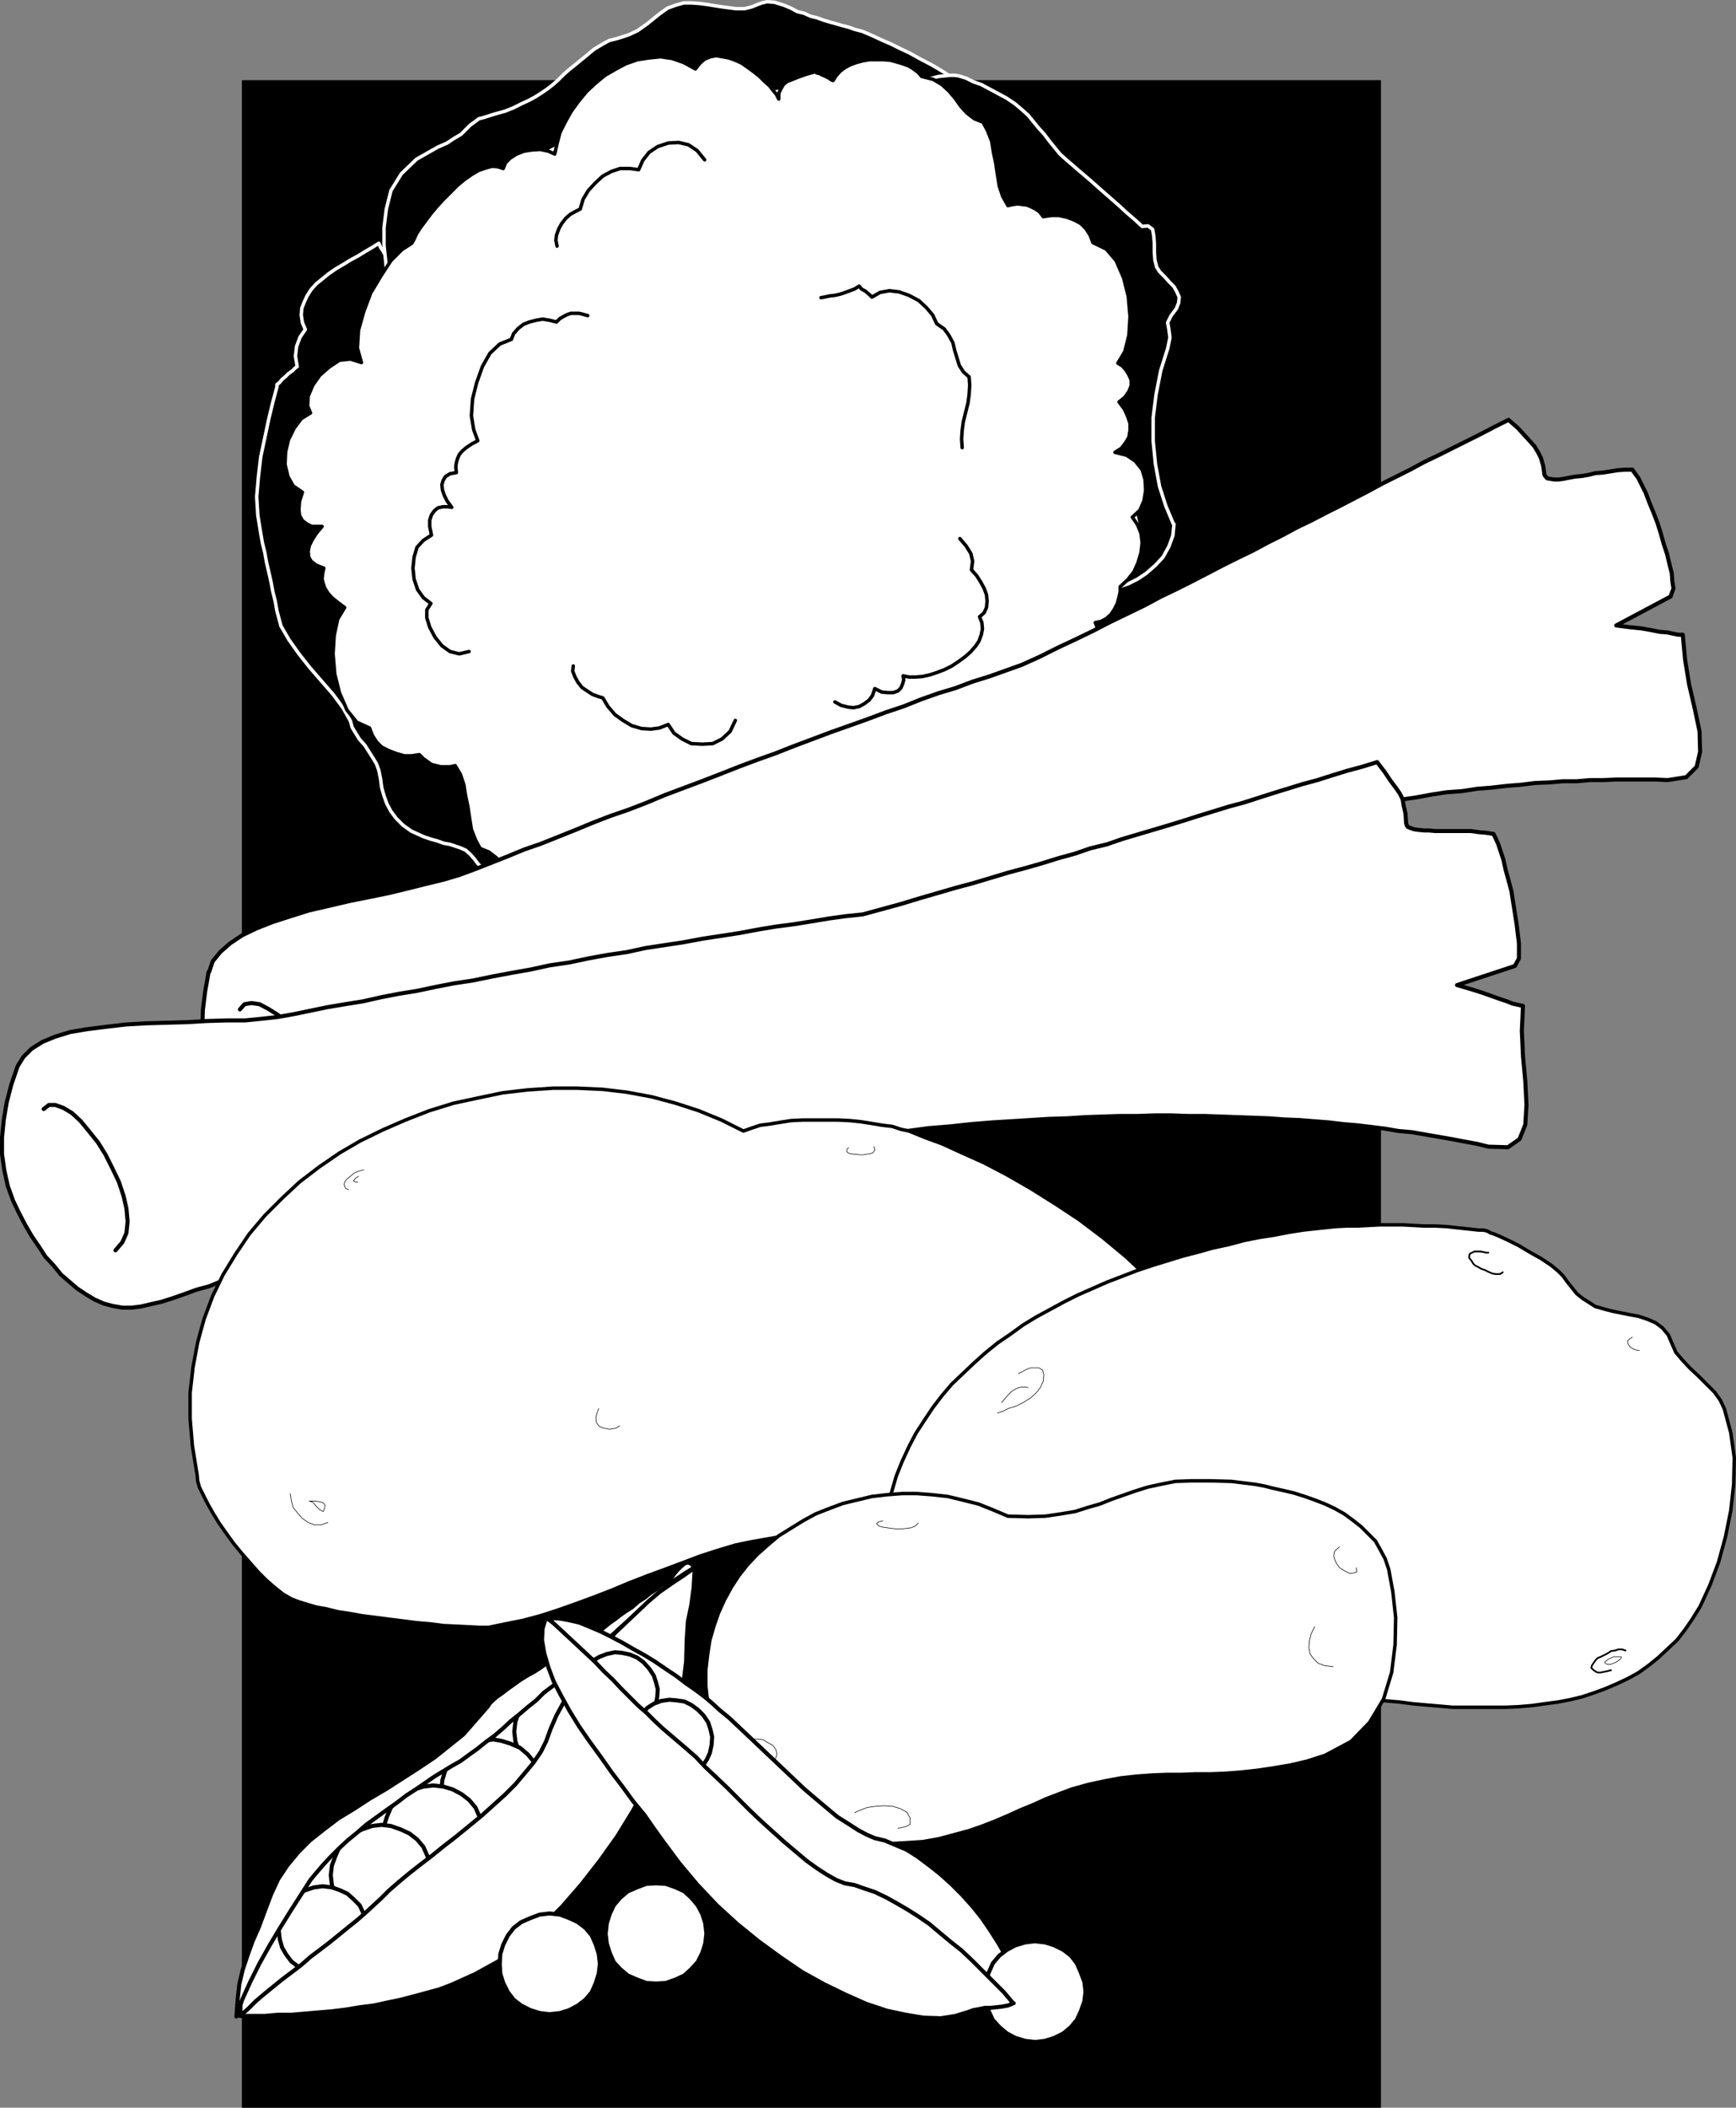 <?xml version="1.0" encoding="UTF-8" standalone="no"?>
<svg
   version="1.0"
   width="128.233mm"
   height="155.604mm"
   id="svg75"
   sodipodi:docname="Assorted Veggies 01.wmf"
   xmlns:inkscape="http://www.inkscape.org/namespaces/inkscape"
   xmlns:sodipodi="http://sodipodi.sourceforge.net/DTD/sodipodi-0.dtd"
   xmlns="http://www.w3.org/2000/svg"
   xmlns:svg="http://www.w3.org/2000/svg">
  <rect width="100%" height="100%" fill="#808080" stroke="none"/>
  <sodipodi:namedview
     id="namedview75"
     pagecolor="#ffffff"
     bordercolor="#000000"
     borderopacity="0.25"
     inkscape:showpageshadow="2"
     inkscape:pageopacity="0.0"
     inkscape:pagecheckerboard="0"
     inkscape:deskcolor="#d1d1d1"
     inkscape:document-units="mm" />
  <defs
     id="defs1">
    <pattern
       id="WMFhbasepattern"
       patternUnits="userSpaceOnUse"
       width="6"
       height="6"
       x="0"
       y="0" />
  </defs>
  <path
     style="fill:#000000;fill-opacity:1;fill-rule:evenodd;stroke:none"
     d="M 385.449,588.03 H 67.621 V 22.461 H 385.449 Z"
     id="path1" />
  <path
     style="fill:none;stroke:#000000;stroke-width:0.162px;stroke-linecap:round;stroke-linejoin:round;stroke-miterlimit:4;stroke-dasharray:none;stroke-opacity:1"
     d="M 385.449,588.03 H 67.621 V 22.461 H 385.449 v 565.569 0"
     id="path2" />
  <path
     style="fill:#000000;fill-opacity:1;fill-rule:evenodd;stroke:none"
     d="m 105.754,67.868 -1.777,1.131 -1.939,1.131 -2.101,1.293 -2.101,1.131 -2.101,1.293 -1.939,1.131 -2.101,1.454 -1.777,1.454 -1.616,1.293 -1.454,1.616 -1.131,1.778 -0.808,1.778 -0.646,1.616 -0.162,1.939 0.323,2.101 0.808,1.939 -1.454,2.101 -0.969,2.585 -0.323,2.747 0.485,2.909 -0.485,0.323 -0.808,0.808 -1.131,0.808 -0.808,0.808 -0.969,0.808 -0.808,0.97 -0.646,0.485 v 0.646 l -1.131,4.201 -1.131,4.686 -1.131,5.333 -1.131,5.332 -0.646,5.494 -0.485,5.656 0.323,5.171 0.808,5.009 0.485,2.747 0.646,2.585 0.485,2.747 0.646,2.747 0.646,2.909 0.485,2.585 0.646,2.585 0.485,2.747 1.131,4.201 2.262,3.878 2.747,3.878 3.07,3.878 3.232,3.717 3.232,3.717 2.747,3.717 2.101,3.717 0.485,1.778 0.969,1.616 1.131,1.778 1.454,1.616 1.131,1.778 1.131,1.778 0.969,1.616 0.646,1.778 0.485,2.424 0.323,2.424 0.646,2.262 0.808,2.262 1.131,2.101 1.454,1.939 1.939,1.939 2.262,1.616 1.777,0.808 1.777,0.808 1.939,0.646 1.777,0.485 1.777,0.646 1.777,0.323 1.454,0.485 1.454,0.485 1.454,0.646 1.293,1.131 1.131,1.293 0.969,1.293 1.293,1.454 1.131,1.131 1.777,0.808 2.262,0.162 -1.131,-5.332 -1.454,-5.009 -1.616,-4.525 -1.777,-4.363 -1.939,-4.201 -2.101,-3.878 -1.939,-3.717 -2.101,-3.717 -2.101,-3.717 -1.939,-3.393 -2.101,-3.717 -1.777,-3.717 -1.777,-3.878 -1.454,-4.04 -1.131,-4.363 -0.969,-4.525 -1.616,-5.817 -1.777,-5.333 -1.616,-5.333 -1.777,-5.333 -1.293,-5.171 -0.969,-5.494 -0.485,-5.656 0.485,-6.14 0.485,-6.14 0.162,-6.625 -0.162,-6.625 -0.162,-6.948 V 101.156 94.369 l 0.646,-6.625 1.293,-6.14 0.162,-0.808 0.485,-0.646 0.485,-0.646 0.808,-0.323 0.646,-0.485 0.808,-0.323 0.646,-0.162 h 0.485 l -0.162,-1.293 -0.323,-1.293 -0.646,-1.454 -0.808,-1.454 -0.646,-1.293 -0.808,-1.454 -0.646,-0.97 -0.485,-1.131 z"
     id="path3" />
  <path
     style="fill:none;stroke:#ffffff;stroke-width:0.969px;stroke-linecap:round;stroke-linejoin:round;stroke-miterlimit:4;stroke-dasharray:none;stroke-opacity:1"
     d="m 105.754,67.868 -1.777,1.131 -1.939,1.131 -2.101,1.293 -2.101,1.131 -2.101,1.293 -1.939,1.131 -2.101,1.454 -1.777,1.454 -1.616,1.293 -1.454,1.616 -1.131,1.778 -0.808,1.778 -0.646,1.616 -0.162,1.939 0.323,2.101 0.808,1.939 -1.454,2.101 -0.969,2.585 -0.323,2.747 0.485,2.909 -0.485,0.323 -0.808,0.808 -1.131,0.808 -0.808,0.808 -0.969,0.808 -0.808,0.97 -0.646,0.485 v 0.646 l -1.131,4.201 -1.131,4.686 -1.131,5.333 -1.131,5.332 -0.646,5.494 -0.485,5.656 0.323,5.171 0.808,5.009 0.485,2.747 0.646,2.585 0.485,2.747 0.646,2.747 0.646,2.909 0.485,2.585 0.646,2.585 0.485,2.747 1.131,4.201 2.262,3.878 2.747,3.878 3.07,3.878 3.232,3.717 3.232,3.717 2.747,3.717 2.101,3.717 0.485,1.778 0.969,1.616 1.131,1.778 1.454,1.616 1.131,1.778 1.131,1.778 0.969,1.616 0.646,1.778 0.485,2.424 0.323,2.424 0.646,2.262 0.808,2.262 1.131,2.101 1.454,1.939 1.939,1.939 2.262,1.616 1.777,0.808 1.777,0.808 1.939,0.646 1.777,0.485 1.777,0.646 1.777,0.323 1.454,0.485 1.454,0.485 1.454,0.646 1.293,1.131 1.131,1.293 0.969,1.293 1.293,1.454 1.131,1.131 1.777,0.808 2.262,0.162 -1.131,-5.332 -1.454,-5.009 -1.616,-4.525 -1.777,-4.363 -1.939,-4.201 -2.101,-3.878 -1.939,-3.717 -2.101,-3.717 -2.101,-3.717 -1.939,-3.393 -2.101,-3.717 -1.777,-3.717 -1.777,-3.878 -1.454,-4.04 -1.131,-4.363 -0.969,-4.525 -1.616,-5.817 -1.777,-5.333 -1.616,-5.333 -1.777,-5.333 -1.293,-5.171 -0.969,-5.494 -0.485,-5.656 0.485,-6.14 0.485,-6.14 0.162,-6.625 -0.162,-6.625 -0.162,-6.948 V 101.156 94.369 l 0.646,-6.625 1.293,-6.14 0.162,-0.808 0.485,-0.646 0.485,-0.646 0.808,-0.323 0.646,-0.485 0.808,-0.323 0.646,-0.162 h 0.485 l -0.162,-1.293 -0.323,-1.293 -0.646,-1.454 -0.808,-1.454 -0.646,-1.293 -0.808,-1.454 -0.646,-0.97 -0.485,-1.131 v 0"
     id="path4" />
  <path
     style="fill:#000000;fill-opacity:1;fill-rule:evenodd;stroke:none"
     d="m 270.727,25.693 -1.777,-1.778 -2.424,-1.778 -2.908,-1.939 -3.232,-1.939 -3.393,-1.778 -3.232,-1.778 -2.747,-1.293 -2.262,-1.131 -2.262,-0.97 -2.101,-0.97 -1.777,-0.808 -1.939,-0.808 -1.939,-0.485 -1.777,-0.646 -1.939,-0.485 -1.616,-0.485 -1.777,-0.485 -1.616,-0.485 -1.777,-0.646 -1.939,-0.485 -1.777,-0.808 -1.939,-0.485 -1.777,-0.97 -1.939,-0.808 -2.585,-0.808 -2.101,-0.162 -1.454,0.323 -1.293,0.485 -1.616,0.646 -1.939,0.485 h -2.424 l -3.716,-0.485 -2.101,-0.323 -1.939,-0.323 -2.424,-0.323 -2.262,-0.162 h -2.101 l -2.262,0.646 -2.262,0.808 -2.262,1.616 -3.393,2.747 -2.747,1.939 -2.424,1.131 -1.939,0.646 -1.616,0.485 -1.939,0.485 -1.777,0.97 -2.424,1.454 -1.939,1.616 -1.777,1.454 -1.777,1.454 -1.616,1.293 -1.454,1.293 -1.454,1.454 -1.454,1.293 -1.454,1.131 -1.616,1.131 -1.777,1.131 -1.777,0.97 -2.101,0.97 -2.262,1.131 -2.424,0.97 -2.908,0.808 -3.07,0.97 -1.293,0.323 -1.293,0.97 -1.131,0.808 -1.293,1.293 -1.293,1.293 -1.939,1.131 -1.939,1.293 -2.585,1.131 -5.978,3.393 -4.201,4.04 -2.908,4.686 -1.293,5.171 -0.646,5.171 V 68.515 l 0.485,4.525 0.323,4.04 5.978,-5.333 5.494,-5.009 5.171,-4.363 4.686,-3.878 4.524,-3.555 4.201,-3.07 4.201,-2.747 3.716,-2.585 4.039,-2.424 3.716,-2.101 4.04,-2.101 3.878,-2.262 4.201,-1.939 4.363,-2.262 4.847,-2.262 5.009,-2.585 1.454,-0.646 1.777,-0.808 1.777,-0.485 h 1.777 l 2.101,-0.323 h 2.101 2.262 2.101 l 2.262,0.323 h 2.101 l 2.101,0.323 h 2.262 1.939 1.939 l 1.939,-0.323 1.777,-0.323 2.585,-0.323 2.747,-0.485 2.908,-0.162 h 2.908 l 3.07,-0.162 3.07,-0.162 3.07,-0.162 2.908,-0.162 1.131,-0.162 1.616,-0.162 2.101,-0.162 2.262,-0.162 h 2.262 l 2.101,0.162 1.777,0.323 1.131,0.646 1.293,0.323 2.101,-0.162 2.747,-0.162 2.908,-0.323 3.232,-0.323 3.393,-0.162 3.07,0.485 z"
     id="path5" />
  <path
     style="fill:none;stroke:#ffffff;stroke-width:0.969px;stroke-linecap:round;stroke-linejoin:round;stroke-miterlimit:4;stroke-dasharray:none;stroke-opacity:1"
     d="m 270.727,25.693 -1.777,-1.778 -2.424,-1.778 -2.908,-1.939 -3.232,-1.939 -3.393,-1.778 -3.232,-1.778 -2.747,-1.293 -2.262,-1.131 -2.262,-0.97 -2.101,-0.97 -1.777,-0.808 -1.939,-0.808 -1.939,-0.485 -1.777,-0.646 -1.939,-0.485 -1.616,-0.485 -1.777,-0.485 -1.616,-0.485 -1.777,-0.646 -1.939,-0.485 -1.777,-0.808 -1.939,-0.485 -1.777,-0.97 -1.939,-0.808 -2.585,-0.808 -2.101,-0.162 -1.454,0.323 -1.293,0.485 -1.616,0.646 -1.939,0.485 h -2.424 l -3.716,-0.485 -2.101,-0.323 -1.939,-0.323 -2.424,-0.323 -2.262,-0.162 h -2.101 l -2.262,0.646 -2.262,0.808 -2.262,1.616 -3.393,2.747 -2.747,1.939 -2.424,1.131 -1.939,0.646 -1.616,0.485 -1.939,0.485 -1.777,0.97 -2.424,1.454 -1.939,1.616 -1.777,1.454 -1.777,1.454 -1.616,1.293 -1.454,1.293 -1.454,1.454 -1.454,1.293 -1.454,1.131 -1.616,1.131 -1.777,1.131 -1.777,0.97 -2.101,0.97 -2.262,1.131 -2.424,0.97 -2.908,0.808 -3.07,0.97 -1.293,0.323 -1.293,0.97 -1.131,0.808 -1.293,1.293 -1.293,1.293 -1.939,1.131 -1.939,1.293 -2.585,1.131 -5.978,3.393 -4.201,4.04 -2.908,4.686 -1.293,5.171 -0.646,5.171 V 68.515 l 0.485,4.525 0.323,4.04 5.978,-5.333 5.494,-5.009 5.171,-4.363 4.686,-3.878 4.524,-3.555 4.201,-3.07 4.201,-2.747 3.716,-2.585 4.039,-2.424 3.716,-2.101 4.04,-2.101 3.878,-2.262 4.201,-1.939 4.363,-2.262 4.847,-2.262 5.009,-2.585 1.454,-0.646 1.777,-0.808 1.777,-0.485 h 1.777 l 2.101,-0.323 h 2.101 2.262 2.101 l 2.262,0.323 h 2.101 l 2.101,0.323 h 2.262 1.939 1.939 l 1.939,-0.323 1.777,-0.323 2.585,-0.323 2.747,-0.485 2.908,-0.162 h 2.908 l 3.07,-0.162 3.07,-0.162 3.07,-0.162 2.908,-0.162 1.131,-0.162 1.616,-0.162 2.101,-0.162 2.262,-0.162 h 2.262 l 2.101,0.162 1.777,0.323 1.131,0.646 1.293,0.323 2.101,-0.162 2.747,-0.162 2.908,-0.323 3.232,-0.323 3.393,-0.162 3.07,0.485 2.585,0.808 v 0"
     id="path6" />
  <path
     style="fill:#000000;fill-opacity:1;fill-rule:evenodd;stroke:none"
     d="m 327.603,146.24 -2.101,-5.009 -1.777,-5.494 -1.131,-6.14 -0.646,-6.464 v -6.625 l 0.808,-6.464 1.293,-6.625 1.939,-6.14 0.646,-3.07 -0.323,-2.424 -0.323,-1.778 0.969,-1.939 1.454,-1.939 0.646,-1.616 0.162,-1.616 -0.646,-1.454 -0.808,-1.454 -1.293,-1.293 -1.293,-1.454 -1.454,-1.454 -0.808,-1.293 -0.485,-1.939 -0.162,-2.262 v -2.424 l -0.162,-2.101 -0.323,-1.778 -1.293,-0.97 -1.616,0.162 -2.101,-1.939 -2.262,-1.939 -2.101,-1.939 -2.585,-2.262 -2.585,-2.262 -2.908,-2.585 -3.232,-2.747 -3.555,-3.07 -1.616,-1.454 -1.454,-1.778 -1.454,-1.778 -1.454,-1.939 -1.616,-1.778 -1.454,-1.778 -1.454,-1.778 -1.616,-1.454 -2.101,-1.778 -2.424,-1.616 -2.424,-1.293 -2.101,-1.131 -2.424,-1.293 -2.262,-0.808 -1.939,-0.97 -2.101,-0.646 -1.131,-0.162 h -1.293 l -1.616,0.162 -1.616,0.162 -1.777,0.485 -1.454,0.323 -1.131,0.162 -0.969,0.162 1.454,2.262 1.616,2.262 1.939,2.101 1.939,2.262 1.939,2.262 2.101,2.262 1.454,2.101 1.454,2.101 2.747,4.363 2.101,4.04 2.101,4.201 2.101,3.878 2.101,3.878 2.585,3.717 2.908,3.717 3.555,3.878 1.939,2.262 2.101,2.424 2.262,2.747 2.101,2.747 2.101,2.747 1.939,2.747 1.777,2.585 1.293,2.262 2.424,5.494 1.131,6.14 0.323,6.302 v 6.464 l 0.162,6.625 0.646,6.302 1.454,5.979 3.07,5.333 1.293,2.424 0.646,2.909 v 3.07 l -0.323,3.07 -0.646,3.07 -1.293,3.07 -1.131,2.909 -1.454,2.262 2.424,-0.808 2.585,-1.293 2.424,-1.616 2.585,-2.262 2.101,-2.262 1.616,-2.909 1.131,-3.07 0.323,-3.232 v 0 z"
     id="path7" />
  <path
     style="fill:none;stroke:#ffffff;stroke-width:0.969px;stroke-linecap:round;stroke-linejoin:round;stroke-miterlimit:4;stroke-dasharray:none;stroke-opacity:1"
     d="m 327.603,146.24 -2.101,-5.009 -1.777,-5.494 -1.131,-6.14 -0.646,-6.464 v -6.625 l 0.808,-6.464 1.293,-6.625 1.939,-6.14 0.646,-3.07 -0.323,-2.424 -0.323,-1.778 0.969,-1.939 1.454,-1.939 0.646,-1.616 0.162,-1.616 -0.646,-1.454 -0.808,-1.454 -1.293,-1.293 -1.293,-1.454 -1.454,-1.454 -0.808,-1.293 -0.485,-1.939 -0.162,-2.262 v -2.424 l -0.162,-2.101 -0.323,-1.778 -1.293,-0.97 -1.616,0.162 -2.101,-1.939 -2.262,-1.939 -2.101,-1.939 -2.585,-2.262 -2.585,-2.262 -2.908,-2.585 -3.232,-2.747 -3.555,-3.07 -1.616,-1.454 -1.454,-1.778 -1.454,-1.778 -1.454,-1.939 -1.616,-1.778 -1.454,-1.778 -1.454,-1.778 -1.616,-1.454 -2.101,-1.778 -2.424,-1.616 -2.424,-1.293 -2.101,-1.131 -2.424,-1.293 -2.262,-0.808 -1.939,-0.97 -2.101,-0.646 -1.131,-0.162 h -1.293 l -1.616,0.162 -1.616,0.162 -1.777,0.485 -1.454,0.323 -1.131,0.162 -0.969,0.162 1.454,2.262 1.616,2.262 1.939,2.101 1.939,2.262 1.939,2.262 2.101,2.262 1.454,2.101 1.454,2.101 2.747,4.363 2.101,4.04 2.101,4.201 2.101,3.878 2.101,3.878 2.585,3.717 2.908,3.717 3.555,3.878 1.939,2.262 2.101,2.424 2.262,2.747 2.101,2.747 2.101,2.747 1.939,2.747 1.777,2.585 1.293,2.262 2.424,5.494 1.131,6.14 0.323,6.302 v 6.464 l 0.162,6.625 0.646,6.302 1.454,5.979 3.07,5.333 1.293,2.424 0.646,2.909 v 3.07 l -0.323,3.07 -0.646,3.07 -1.293,3.07 -1.131,2.909 -1.454,2.262 2.424,-0.808 2.585,-1.293 2.424,-1.616 2.585,-2.262 2.101,-2.262 1.616,-2.909 1.131,-3.07 0.323,-3.232 v 0"
     id="path8" />
  <path
     style="fill:#ffffff;fill-opacity:1;fill-rule:evenodd;stroke:none"
     d="m 89.919,146.886 h -1.454 -1.454 l -1.293,-0.646 -1.293,-0.97 -0.808,-1.454 -0.162,-1.616 0.162,-2.262 0.808,-2.585 -2.585,-1.778 -1.454,-2.585 -0.808,-3.393 0.162,-3.555 0.808,-3.393 1.616,-3.232 1.939,-2.585 2.585,-1.616 -0.808,-1.939 0.162,-2.747 1.293,-3.07 1.939,-2.747 2.585,-2.262 2.908,-1.939 3.07,-0.323 3.07,0.97 -1.131,-4.04 0.323,-5.009 1.454,-5.171 1.939,-5.171 2.908,-4.848 2.747,-4.201 3.07,-3.07 2.747,-1.778 0.646,-1.131 0.646,-1.454 1.131,-1.778 1.454,-1.939 1.454,-1.939 1.616,-1.939 1.939,-2.101 1.939,-1.939 1.939,-1.939 1.939,-1.616 2.101,-1.454 1.939,-1.131 1.939,-0.646 1.777,-0.485 1.616,0.162 1.454,0.485 0.646,-1.616 1.293,-1.293 1.777,-1.131 2.101,-0.808 2.101,-0.323 2.424,-0.162 2.262,0.485 1.777,0.808 0.646,-2.909 0.808,-3.07 1.454,-2.909 1.616,-2.909 2.101,-2.909 2.262,-2.747 2.424,-2.262 2.747,-2.262 3.07,-1.778 2.747,-1.454 3.232,-1.131 3.232,-0.485 3.232,-0.323 3.232,0.485 3.232,1.131 3.232,1.778 1.293,-1.616 1.293,-1.131 1.616,-0.646 1.616,-0.323 1.777,0.323 1.777,0.323 1.777,0.646 1.777,0.808 1.616,1.131 1.777,1.293 1.616,1.293 1.293,1.293 1.454,1.293 1.131,1.454 0.808,0.97 0.646,1.293 v -1.616 l 0.646,-1.293 0.646,-1.131 0.969,-0.808 1.616,-0.646 1.616,-0.646 2.262,-0.808 2.424,-0.646 0.485,0.323 0.808,0.162 0.485,0.323 0.808,0.323 0.646,0.323 0.646,0.323 0.646,0.485 0.485,0.162 0.808,-1.293 1.131,-1.293 1.293,-0.97 1.454,-0.808 1.777,-0.646 1.777,-0.485 1.939,-0.323 h 1.939 1.939 l 1.939,0.162 1.777,0.485 1.616,0.485 1.777,0.646 1.293,0.808 1.293,0.97 0.969,1.131 3.232,0.808 2.424,1.454 1.939,1.778 1.777,2.101 1.616,2.262 1.616,1.778 2.101,1.616 2.424,0.97 1.293,2.424 1.131,2.909 0.485,3.07 0.646,3.07 0.485,3.232 0.485,3.07 0.969,2.909 1.454,2.585 1.454,-0.323 1.293,-0.162 1.293,0.162 1.293,0.162 1.131,0.485 1.293,0.646 1.131,0.808 0.969,1.293 2.262,-0.323 h 2.101 l 2.262,0.485 2.101,0.808 1.777,0.97 1.454,1.454 1.131,1.778 0.808,2.101 3.716,1.778 2.747,3.232 2.101,4.848 1.293,5.171 0.485,5.656 -0.323,5.171 -1.131,4.525 -1.939,3.232 1.293,0.808 0.969,1.131 0.808,1.293 0.646,1.454 v 1.616 l -0.646,1.616 -1.131,1.616 -1.616,1.293 1.454,1.939 0.969,2.101 0.646,1.939 v 1.939 l -0.323,1.939 -0.969,1.616 -1.131,1.454 -1.777,1.131 3.232,0.808 2.424,1.616 1.939,2.424 0.808,2.747 0.162,3.07 -0.485,2.909 -1.131,2.585 -2.101,1.939 1.454,2.101 0.969,2.424 0.323,2.585 -0.323,2.747 -0.808,2.747 -1.131,2.585 -1.777,2.262 -2.101,1.939 v 1.454 l -0.323,1.454 -0.485,1.778 -0.808,1.616 -0.969,1.454 -1.293,1.131 -1.454,0.808 -1.616,0.323 1.454,3.717 0.162,4.363 -1.131,4.525 -1.939,4.363 -2.262,4.363 -3.07,3.555 -2.747,2.909 -2.747,1.454 -0.646,1.131 -0.646,1.616 -1.131,1.778 -1.454,1.778 -1.454,1.939 -1.777,2.101 -1.777,2.101 -1.777,1.778 -2.101,1.939 -2.101,1.616 -2.101,1.454 -1.777,1.131 -1.939,0.808 -1.777,0.323 h -1.616 l -1.454,-0.646 -0.646,1.616 -1.293,1.293 -1.777,1.131 -2.101,0.808 -2.262,0.323 -2.262,0.323 -2.101,-0.485 -1.939,-0.97 -0.646,2.909 -0.969,3.07 -1.293,2.909 -1.777,2.909 -1.939,3.07 -2.262,2.585 -2.585,2.262 -2.585,2.262 -3.07,1.778 -3.07,1.454 -3.232,1.293 -3.07,0.485 -3.232,0.162 -3.232,-0.485 -3.232,-0.97 -3.232,-1.778 -2.747,2.585 -2.908,0.97 -3.555,-0.646 -3.555,-1.454 -3.232,-2.262 -3.232,-2.747 -2.424,-2.585 -1.616,-2.424 -1.131,0.808 -1.293,0.646 -1.616,1.131 -1.293,0.97 -1.616,0.97 -1.454,1.454 -1.131,1.131 -0.969,1.293 -0.485,-0.323 -0.808,-0.162 -0.808,-0.162 -0.646,-0.323 -0.969,-0.162 -0.646,-0.162 -0.646,-0.323 -0.646,-0.323 -0.808,1.454 -0.969,1.293 -1.293,0.808 -1.454,0.808 -1.616,0.485 -1.616,0.323 -1.777,0.162 h -1.939 l -1.777,-0.162 -1.939,-0.323 -1.777,-0.485 -1.454,-0.646 -1.777,-0.808 -1.293,-0.808 -1.293,-1.131 -0.808,-1.131 -3.232,-0.646 -2.424,-1.454 -2.101,-1.939 -1.616,-1.939 -1.616,-2.262 -1.616,-1.939 -2.101,-1.616 -2.424,-0.97 -1.293,-2.424 -1.131,-2.909 -0.485,-3.07 -0.485,-3.232 -0.646,-3.07 -0.485,-3.07 -0.969,-2.909 -1.454,-2.424 -1.454,0.323 h -1.293 -1.293 l -1.293,-0.323 -1.293,-0.323 -1.131,-0.808 -1.131,-0.808 -1.131,-1.131 -2.101,0.323 h -2.101 l -2.262,-0.646 -2.101,-0.808 -1.939,-0.97 -1.454,-1.454 -1.131,-1.778 -0.808,-2.101 -3.555,-1.616 -2.747,-3.393 -2.101,-4.848 -1.293,-5.171 -0.485,-5.656 0.323,-5.171 0.969,-4.525 1.939,-3.232 -1.939,-1.454 -1.616,-1.293 -1.131,-1.293 -0.808,-1.293 -0.485,-1.293 -0.323,-1.293 0.162,-1.616 0.323,-1.454 -2.101,-0.808 -1.454,-1.131 -0.646,-1.131 -0.162,-1.616 0.323,-1.616 0.808,-1.616 1.131,-1.778 z"
     id="path9" />
  <path
     style="fill:none;stroke:#000000;stroke-width:0.969px;stroke-linecap:round;stroke-linejoin:round;stroke-miterlimit:4;stroke-dasharray:none;stroke-opacity:1"
     d="m 89.919,146.886 h -1.454 -1.454 l -1.293,-0.646 -1.293,-0.97 -0.808,-1.454 -0.162,-1.616 0.162,-2.262 0.808,-2.585 -2.585,-1.778 -1.454,-2.585 -0.808,-3.393 0.162,-3.555 0.808,-3.393 1.616,-3.232 1.939,-2.585 2.585,-1.616 -0.808,-1.939 0.162,-2.747 1.293,-3.07 1.939,-2.747 2.585,-2.262 2.908,-1.939 3.07,-0.323 3.07,0.97 -1.131,-4.04 0.323,-5.009 1.454,-5.171 1.939,-5.171 2.908,-4.848 2.747,-4.201 3.07,-3.07 2.747,-1.778 0.646,-1.131 0.646,-1.454 1.131,-1.778 1.454,-1.939 1.454,-1.939 1.616,-1.939 1.939,-2.101 1.939,-1.939 1.939,-1.939 1.939,-1.616 2.101,-1.454 1.939,-1.131 1.939,-0.646 1.777,-0.485 1.616,0.162 1.454,0.485 0.646,-1.616 1.293,-1.293 1.777,-1.131 2.101,-0.808 2.101,-0.323 2.424,-0.162 2.262,0.485 1.777,0.808 0.646,-2.909 0.808,-3.07 1.454,-2.909 1.616,-2.909 2.101,-2.909 2.262,-2.747 2.424,-2.262 2.747,-2.262 3.07,-1.778 2.747,-1.454 3.232,-1.131 3.232,-0.485 3.232,-0.323 3.232,0.485 3.232,1.131 3.232,1.778 1.293,-1.616 1.293,-1.131 1.616,-0.646 1.616,-0.323 1.777,0.323 1.777,0.323 1.777,0.646 1.777,0.808 1.616,1.131 1.777,1.293 1.616,1.293 1.293,1.293 1.454,1.293 1.131,1.454 0.808,0.97 0.646,1.293 v -1.616 l 0.646,-1.293 0.646,-1.131 0.969,-0.808 1.616,-0.646 1.616,-0.646 2.262,-0.808 2.424,-0.646 0.485,0.323 0.808,0.162 0.485,0.323 0.808,0.323 0.646,0.323 0.646,0.323 0.646,0.485 0.485,0.162 0.808,-1.293 1.131,-1.293 1.293,-0.97 1.454,-0.808 1.777,-0.646 1.777,-0.485 1.939,-0.323 h 1.939 1.939 l 1.939,0.162 1.777,0.485 1.616,0.485 1.777,0.646 1.293,0.808 1.293,0.97 0.969,1.131 3.232,0.808 2.424,1.454 1.939,1.778 1.777,2.101 1.616,2.262 1.616,1.778 2.101,1.616 2.424,0.97 1.293,2.424 1.131,2.909 0.485,3.07 0.646,3.07 0.485,3.232 0.485,3.07 0.969,2.909 1.454,2.585 1.454,-0.323 1.293,-0.162 1.293,0.162 1.293,0.162 1.131,0.485 1.293,0.646 1.131,0.808 0.969,1.293 2.262,-0.323 h 2.101 l 2.262,0.485 2.101,0.808 1.777,0.97 1.454,1.454 1.131,1.778 0.808,2.101 3.716,1.778 2.747,3.232 2.101,4.848 1.293,5.171 0.485,5.656 -0.323,5.171 -1.131,4.525 -1.939,3.232 1.293,0.808 0.969,1.131 0.808,1.293 0.646,1.454 v 1.616 l -0.646,1.616 -1.131,1.616 -1.616,1.293 1.454,1.939 0.969,2.101 0.646,1.939 v 1.939 l -0.323,1.939 -0.969,1.616 -1.131,1.454 -1.777,1.131 3.232,0.808 2.424,1.616 1.939,2.424 0.808,2.747 0.162,3.07 -0.485,2.909 -1.131,2.585 -2.101,1.939 1.454,2.101 0.969,2.424 0.323,2.585 -0.323,2.747 -0.808,2.747 -1.131,2.585 -1.777,2.262 -2.101,1.939 v 1.454 l -0.323,1.454 -0.485,1.778 -0.808,1.616 -0.969,1.454 -1.293,1.131 -1.454,0.808 -1.616,0.323 1.454,3.717 0.162,4.363 -1.131,4.525 -1.939,4.363 -2.262,4.363 -3.07,3.555 -2.747,2.909 -2.747,1.454 -0.646,1.131 -0.646,1.616 -1.131,1.778 -1.454,1.778 -1.454,1.939 -1.777,2.101 -1.777,2.101 -1.777,1.778 -2.101,1.939 -2.101,1.616 -2.101,1.454 -1.777,1.131 -1.939,0.808 -1.777,0.323 h -1.616 l -1.454,-0.646 -0.646,1.616 -1.293,1.293 -1.777,1.131 -2.101,0.808 -2.262,0.323 -2.262,0.323 -2.101,-0.485 -1.939,-0.97 -0.646,2.909 -0.969,3.07 -1.293,2.909 -1.777,2.909 -1.939,3.07 -2.262,2.585 -2.585,2.262 -2.585,2.262 -3.07,1.778 -3.07,1.454 -3.232,1.293 -3.07,0.485 -3.232,0.162 -3.232,-0.485 -3.232,-0.97 -3.232,-1.778 -2.747,2.585 -2.908,0.97 -3.555,-0.646 -3.555,-1.454 -3.232,-2.262 -3.232,-2.747 -2.424,-2.585 -1.616,-2.424 -1.131,0.808 -1.293,0.646 -1.616,1.131 -1.293,0.97 -1.616,0.97 -1.454,1.454 -1.131,1.131 -0.969,1.293 -0.485,-0.323 -0.808,-0.162 -0.808,-0.162 -0.646,-0.323 -0.969,-0.162 -0.646,-0.162 -0.646,-0.323 -0.646,-0.323 -0.808,1.454 -0.969,1.293 -1.293,0.808 -1.454,0.808 -1.616,0.485 -1.616,0.323 -1.777,0.162 h -1.939 l -1.777,-0.162 -1.939,-0.323 -1.777,-0.485 -1.454,-0.646 -1.777,-0.808 -1.293,-0.808 -1.293,-1.131 -0.808,-1.131 -3.232,-0.646 -2.424,-1.454 -2.101,-1.939 -1.616,-1.939 -1.616,-2.262 -1.616,-1.939 -2.101,-1.616 -2.424,-0.97 -1.293,-2.424 -1.131,-2.909 -0.485,-3.07 -0.485,-3.232 -0.646,-3.07 -0.485,-3.07 -0.969,-2.909 -1.454,-2.424 -1.454,0.323 h -1.293 -1.293 l -1.293,-0.323 -1.293,-0.323 -1.131,-0.808 -1.131,-0.808 -1.131,-1.131 -2.101,0.323 h -2.101 l -2.262,-0.646 -2.101,-0.808 -1.939,-0.97 -1.454,-1.454 -1.131,-1.778 -0.808,-2.101 -3.555,-1.616 -2.747,-3.393 -2.101,-4.848 -1.293,-5.171 -0.485,-5.656 0.323,-5.171 0.969,-4.525 1.939,-3.232 -1.939,-1.454 -1.616,-1.293 -1.131,-1.293 -0.808,-1.293 -0.485,-1.293 -0.323,-1.293 0.162,-1.616 0.323,-1.454 -2.101,-0.808 -1.454,-1.131 -0.646,-1.131 -0.162,-1.616 0.323,-1.616 0.808,-1.616 1.131,-1.778 1.616,-1.939 v 0"
     id="path10" />
  <path
     style="fill:none;stroke:#000000;stroke-width:0.969px;stroke-linecap:round;stroke-linejoin:round;stroke-miterlimit:4;stroke-dasharray:none;stroke-opacity:1"
     d="m 196.724,44.599 -2.101,-2.585 -2.424,-1.616 -2.747,-0.646 -2.908,0.162 -2.908,0.97 -2.424,1.616 -1.777,2.262 -1.131,2.585 -2.424,-0.323 h -2.747 l -2.424,0.808 -2.424,1.293 -2.101,1.939 -1.939,2.101 -1.454,2.424 -0.808,2.747 -1.293,0.646 -1.454,0.808 -1.293,1.131 -1.131,1.454 -0.808,1.454 -0.646,1.778 -0.162,1.454 0.323,1.616"
     id="path11" />
  <path
     style="fill:none;stroke:#000000;stroke-width:0.969px;stroke-linecap:round;stroke-linejoin:round;stroke-miterlimit:4;stroke-dasharray:none;stroke-opacity:1"
     d="m 205.287,201.019 -1.454,3.07 -2.262,2.101 -2.585,1.293 -2.908,0.162 -3.07,-0.162 -2.585,-1.293 -2.262,-1.616 -1.616,-2.424 -2.424,0.97 -2.424,0.323 -2.585,-0.162 -2.747,-0.808 -2.424,-1.454 -2.262,-1.616 -1.939,-2.262 -1.454,-2.424 -1.131,-0.323 -1.777,-0.646 -1.454,-0.97 -1.454,-0.97 -1.131,-1.454 -0.808,-1.454 -0.646,-1.616 0.162,-1.454"
     id="path12" />
  <path
     style="fill:none;stroke:#000000;stroke-width:0.969px;stroke-linecap:round;stroke-linejoin:round;stroke-miterlimit:4;stroke-dasharray:none;stroke-opacity:1"
     d="m 267.98,150.28 1.777,2.101 1.293,2.101 0.485,2.101 -0.323,2.424 1.454,1.616 1.131,1.778 0.969,1.778 0.646,1.778 0.162,1.778 -0.162,1.778 -0.646,1.454 -1.293,1.131 0.646,1.616 0.162,1.778 -0.323,1.616 -0.646,1.778 -0.969,1.454 -1.454,1.616 -1.454,1.293 -1.777,1.293 -1.939,1.293 -1.939,0.97 -2.101,0.808 -1.939,0.646 -2.101,0.485 -1.939,0.162 h -1.939 l -1.616,-0.323 0.162,1.131 -0.323,1.131 -0.485,1.131 -0.808,0.808 -1.293,0.485 h -1.454 l -1.777,-0.162 -1.939,-0.97 -0.646,1.939 -0.969,1.293 -1.293,0.97 -1.454,0.808 -1.616,0.323 -1.454,-0.162 -1.939,-0.485 -1.777,-0.97"
     id="path13" />
  <path
     style="fill:none;stroke:#000000;stroke-width:0.969px;stroke-linecap:round;stroke-linejoin:round;stroke-miterlimit:4;stroke-dasharray:none;stroke-opacity:1"
     d="m 229.201,83.058 0.969,-0.162 1.454,-0.323 1.454,-0.162 1.454,-0.323 1.454,-0.485 1.293,-0.485 1.293,-0.485 1.293,-0.808 0.646,0.808 1.131,0.646 1.131,0.97 0.646,0.646 2.262,-1.293 2.585,-0.485 2.747,0.323 2.747,0.97 2.747,1.454 2.101,1.939 1.777,2.101 1.131,2.424 2.101,1.454 1.293,1.778 1.131,2.101 0.485,2.101 0.646,2.101 0.646,2.101 1.131,1.778 1.616,1.454 0.162,2.262 -0.162,2.585 -0.323,2.424 -0.646,2.585 -0.646,2.585 -0.323,2.424 -0.162,2.424 0.162,2.424"
     id="path14" />
  <path
     style="fill:none;stroke:#000000;stroke-width:0.969px;stroke-linecap:round;stroke-linejoin:round;stroke-miterlimit:4;stroke-dasharray:none;stroke-opacity:1"
     d="m 164.084,88.067 -1.131,-0.323 -1.293,-0.323 h -0.969 -1.293 l -0.969,0.323 -0.969,0.485 -1.131,0.646 -0.969,0.97 -1.939,-0.485 -1.939,-0.323 -1.777,0.323 -1.939,0.485 -1.616,0.646 -1.454,1.131 -1.293,1.454 -0.646,1.616 -3.232,1.293 -2.747,2.585 -2.101,3.717 -1.616,4.525 -1.131,4.525 -0.323,4.686 0.646,3.878 1.131,3.07 -1.777,0.97 -1.454,0.97 -1.131,0.97 -0.808,0.97 -0.485,1.131 -0.323,1.131 -0.162,1.131 0.162,1.616 -1.777,0.323 -1.293,0.808 -0.646,1.131 -0.323,1.131 0.162,1.454 0.485,1.454 0.808,1.616 1.293,1.778 -1.293,-0.162 h -1.131 l -1.454,0.323 -0.969,0.808 -0.808,1.131 -0.485,1.454 v 1.778 l 0.485,2.424 -2.262,1.454 -1.777,1.939 -0.808,2.747 -0.323,3.07 0.323,3.07 0.969,2.909 1.616,2.262 2.101,1.616 -1.131,1.778 v 2.262 l 0.808,2.585 1.454,2.747 1.939,2.424 2.262,1.616 2.585,0.646 2.747,-0.646"
     id="path15" />
  <path
     style="fill:#ffffff;fill-opacity:1;fill-rule:evenodd;stroke:none"
     d="m 58.25,271.15 -0.969,5.494 -0.646,5.171 -0.162,5.009 0.162,5.009 0.485,4.686 1.293,4.201 1.293,4.04 2.101,3.878 2.101,3.07 2.101,2.909 2.262,2.747 2.262,2.747 2.262,2.262 2.424,2.101 2.424,1.939 2.585,1.778 2.424,1.454 2.585,1.293 2.585,0.808 2.585,0.485 2.585,0.323 h 2.747 l 2.424,-0.485 2.747,-0.808 2.585,-0.97 2.747,-1.293 2.908,-1.616 3.07,-1.616 3.232,-1.778 3.393,-1.939 3.232,-1.778 3.555,-2.101 3.232,-1.939 3.393,-1.939 3.393,-1.939 3.07,-1.778 3.393,-1.616 2.908,-1.616 2.908,-1.293 2.585,-1.131 5.817,-2.262 5.494,-2.101 5.494,-2.101 5.655,-2.262 5.494,-2.262 5.494,-2.262 5.494,-2.424 5.494,-2.262 5.494,-2.262 5.332,-2.262 5.494,-2.424 5.494,-2.262 5.494,-2.424 5.332,-2.262 5.494,-2.262 5.332,-2.424 5.494,-2.262 5.494,-2.262 5.332,-2.101 5.655,-2.262 5.332,-2.262 5.655,-2.101 5.494,-2.101 5.655,-2.101 5.655,-1.939 5.655,-1.939 5.655,-1.939 5.655,-1.939 5.817,-1.616 5.817,-1.939 5.817,-1.454 5.817,-1.616 5.171,-1.293 5.009,-1.454 5.009,-1.131 5.009,-1.131 5.009,-1.131 4.847,-1.131 4.847,-0.97 4.686,-0.97 4.686,-0.97 4.524,-0.808 4.686,-0.808 4.524,-0.808 4.363,-0.808 4.524,-0.646 4.363,-0.808 4.201,-0.646 4.363,-0.323 4.201,-0.646 4.039,-0.323 4.201,-0.485 4.04,-0.323 3.878,-0.485 4.04,-0.162 3.716,-0.323 h 3.878 l 3.716,-0.323 h 3.716 l 3.716,-0.162 h 3.555 3.555 3.555 l 3.555,0.162 5.171,-0.808 2.908,-2.909 0.969,-4.201 -0.162,-5.656 -1.293,-6.14 -1.616,-6.948 -1.131,-6.948 -0.646,-6.948 h -1.293 l -1.616,-0.323 -1.454,-0.323 -2.101,-0.162 -2.424,-0.485 -2.747,-0.485 -3.232,-0.323 -3.716,-0.485 15.189,-8.08 0.323,-0.97 0.485,-1.293 -0.323,-1.939 -0.162,-2.262 -0.646,-2.585 -0.646,-2.747 -0.969,-2.909 -0.808,-2.909 -0.969,-3.07 -1.131,-2.909 -1.131,-2.747 -0.969,-2.585 -1.131,-2.262 -0.969,-1.939 -0.969,-1.293 -0.646,-0.97 h -2.101 l -2.101,0.162 -1.939,0.323 -2.101,0.323 -2.101,0.162 -1.939,0.485 -1.939,0.323 -1.777,0.162 -1.777,0.323 -1.616,0.323 -1.293,0.162 h -1.131 l -0.969,-0.162 -0.969,-0.162 -0.485,-0.485 -0.323,-0.485 -0.323,-2.424 -0.646,-2.262 -0.808,-1.616 -0.969,-1.616 -1.293,-1.454 -1.616,-1.778 -1.777,-1.939 -2.585,-2.262 -3.878,1.939 -4.039,2.101 -3.878,1.939 -3.878,1.939 -3.878,1.939 -4.04,1.939 -3.878,2.101 -3.878,1.939 -3.878,1.939 -3.878,2.101 -4.04,2.101 -4.04,2.101 -3.878,1.939 -4.04,2.101 -4.04,1.939 -3.878,2.101 -4.201,2.101 -4.201,2.262 -4.04,1.939 -4.201,2.101 -4.363,2.262 -4.363,2.262 -4.524,2.262 -4.363,2.101 -4.524,2.424 -4.686,2.262 -4.686,2.262 -4.686,2.424 -5.009,2.424 -4.847,2.262 -5.171,2.585 -5.009,2.262 -4.524,1.616 -4.524,1.616 -4.686,1.454 -4.686,1.778 -4.847,1.454 -5.009,1.778 -4.847,1.939 -4.847,1.616 -5.171,1.939 -5.009,1.778 -5.009,1.778 -5.171,1.939 -5.171,1.939 -5.332,2.101 -5.009,1.778 -5.171,1.939 -5.332,2.101 -5.009,1.939 -5.171,1.939 -5.171,1.939 -5.009,2.101 -5.009,1.939 -5.171,1.778 -5.009,1.939 -4.686,1.939 -4.847,1.939 -4.847,1.939 -4.686,1.616 -4.686,1.939 -4.524,1.778 -4.524,1.778 -4.363,1.616 -4.363,1.293 -4.686,1.131 -5.171,1.293 -5.332,1.293 -5.494,1.131 -5.655,1.131 -5.494,1.293 -5.655,1.293 -5.171,1.616 -5.009,1.616 -4.524,1.778 -4.039,1.939 -3.393,2.262 -2.747,2.424 -2.101,2.585 -0.969,2.909 v 0 z"
     id="path16" />
  <path
     style="fill:none;stroke:#000000;stroke-width:1.131px;stroke-linecap:round;stroke-linejoin:round;stroke-miterlimit:4;stroke-dasharray:none;stroke-opacity:1"
     d="m 58.25,271.15 -0.969,5.494 -0.646,5.171 -0.162,5.009 0.162,5.009 0.485,4.686 1.293,4.201 1.293,4.04 2.101,3.878 2.101,3.07 2.101,2.909 2.262,2.747 2.262,2.747 2.262,2.262 2.424,2.101 2.424,1.939 2.585,1.778 2.424,1.454 2.585,1.293 2.585,0.808 2.585,0.485 2.585,0.323 h 2.747 l 2.424,-0.485 2.747,-0.808 2.585,-0.97 2.747,-1.293 2.908,-1.616 3.07,-1.616 3.232,-1.778 3.393,-1.939 3.232,-1.778 3.555,-2.101 3.232,-1.939 3.393,-1.939 3.393,-1.939 3.07,-1.778 3.393,-1.616 2.908,-1.616 2.908,-1.293 2.585,-1.131 5.817,-2.262 5.494,-2.101 5.494,-2.101 5.655,-2.262 5.494,-2.262 5.494,-2.262 5.494,-2.424 5.494,-2.262 5.494,-2.262 5.332,-2.262 5.494,-2.424 5.494,-2.262 5.494,-2.424 5.332,-2.262 5.494,-2.262 5.332,-2.424 5.494,-2.262 5.494,-2.262 5.332,-2.101 5.655,-2.262 5.332,-2.262 5.655,-2.101 5.494,-2.101 5.655,-2.101 5.655,-1.939 5.655,-1.939 5.655,-1.939 5.655,-1.939 5.817,-1.616 5.817,-1.939 5.817,-1.454 5.817,-1.616 5.171,-1.293 5.009,-1.454 5.009,-1.131 5.009,-1.131 5.009,-1.131 4.847,-1.131 4.847,-0.97 4.686,-0.97 4.686,-0.97 4.524,-0.808 4.686,-0.808 4.524,-0.808 4.363,-0.808 4.524,-0.646 4.363,-0.808 4.201,-0.646 4.363,-0.323 4.201,-0.646 4.039,-0.323 4.201,-0.485 4.04,-0.323 3.878,-0.485 4.04,-0.162 3.716,-0.323 h 3.878 l 3.716,-0.323 h 3.716 l 3.716,-0.162 h 3.555 3.555 3.555 l 3.555,0.162 5.171,-0.808 2.908,-2.909 0.969,-4.201 -0.162,-5.656 -1.293,-6.14 -1.616,-6.948 -1.131,-6.948 -0.646,-6.948 h -1.293 l -1.616,-0.323 -1.454,-0.323 -2.101,-0.162 -2.424,-0.485 -2.747,-0.485 -3.232,-0.323 -3.716,-0.485 15.189,-8.08 0.323,-0.97 0.485,-1.293 -0.323,-1.939 -0.162,-2.262 -0.646,-2.585 -0.646,-2.747 -0.969,-2.909 -0.808,-2.909 -0.969,-3.07 -1.131,-2.909 -1.131,-2.747 -0.969,-2.585 -1.131,-2.262 -0.969,-1.939 -0.969,-1.293 -0.646,-0.97 h -2.101 l -2.101,0.162 -1.939,0.323 -2.101,0.323 -2.101,0.162 -1.939,0.485 -1.939,0.323 -1.777,0.162 -1.777,0.323 -1.616,0.323 -1.293,0.162 h -1.131 l -0.969,-0.162 -0.969,-0.162 -0.485,-0.485 -0.323,-0.485 -0.323,-2.424 -0.646,-2.262 -0.808,-1.616 -0.969,-1.616 -1.293,-1.454 -1.616,-1.778 -1.777,-1.939 -2.585,-2.262 -3.878,1.939 -4.039,2.101 -3.878,1.939 -3.878,1.939 -3.878,1.939 -4.04,1.939 -3.878,2.101 -3.878,1.939 -3.878,1.939 -3.878,2.101 -4.04,2.101 -4.04,2.101 -3.878,1.939 -4.04,2.101 -4.04,1.939 -3.878,2.101 -4.201,2.101 -4.201,2.262 -4.04,1.939 -4.201,2.101 -4.363,2.262 -4.363,2.262 -4.524,2.262 -4.363,2.101 -4.524,2.424 -4.686,2.262 -4.686,2.262 -4.686,2.424 -5.009,2.424 -4.847,2.262 -5.171,2.585 -5.009,2.262 -4.524,1.616 -4.524,1.616 -4.686,1.454 -4.686,1.778 -4.847,1.454 -5.009,1.778 -4.847,1.939 -4.847,1.616 -5.171,1.939 -5.009,1.778 -5.009,1.778 -5.171,1.939 -5.171,1.939 -5.332,2.101 -5.009,1.778 -5.171,1.939 -5.332,2.101 -5.009,1.939 -5.171,1.939 -5.171,1.939 -5.009,2.101 -5.009,1.939 -5.171,1.778 -5.009,1.939 -4.686,1.939 -4.847,1.939 -4.847,1.939 -4.686,1.616 -4.686,1.939 -4.524,1.778 -4.524,1.778 -4.363,1.616 -4.363,1.293 -4.686,1.131 -5.171,1.293 -5.332,1.293 -5.494,1.131 -5.655,1.131 -5.494,1.293 -5.655,1.293 -5.171,1.616 -5.009,1.616 -4.524,1.778 -4.039,1.939 -3.393,2.262 -2.747,2.424 -2.101,2.585 -0.969,2.909 v 0"
     id="path17" />
  <path
     style="fill:none;stroke:#000000;stroke-width:1.131px;stroke-linecap:round;stroke-linejoin:round;stroke-miterlimit:4;stroke-dasharray:none;stroke-opacity:1"
     d="m 66.975,281.653 1.293,-1.454 1.939,-0.323 2.262,0.323 2.424,1.293 2.585,1.616 2.908,2.262 2.585,2.747 2.585,3.07 2.585,3.232 2.101,3.555 1.777,3.555 1.131,3.393 0.808,3.555 0.162,3.232 -0.808,2.909 -1.616,2.585"
     id="path18" />
  <path
     style="fill:#ffffff;fill-opacity:1;fill-rule:evenodd;stroke:none"
     d="m 4.928,297.489 -1.777,5.171 -1.293,5.009 -0.808,4.848 -0.485,4.848 v 4.686 l 0.646,4.525 0.969,4.363 1.454,4.04 1.616,3.393 1.777,3.393 1.777,3.07 2.101,3.07 1.777,2.747 2.262,2.424 2.101,2.585 2.262,1.939 2.262,1.939 2.424,1.616 2.424,1.454 2.585,1.131 2.424,0.646 2.747,0.485 h 2.585 l 2.585,-0.323 2.747,-0.646 2.908,-0.646 3.07,-0.97 3.232,-1.131 3.555,-1.293 3.555,-0.97 3.555,-1.454 3.555,-1.293 3.716,-1.293 3.555,-1.293 3.555,-1.131 3.555,-1.293 3.393,-1.131 3.07,-0.808 2.908,-0.808 2.908,-0.485 5.817,-1.131 5.817,-1.131 5.978,-1.131 5.655,-1.293 5.817,-1.131 5.655,-1.293 5.817,-1.131 5.655,-1.293 5.817,-1.293 5.655,-1.454 5.655,-1.293 5.655,-1.293 5.817,-1.293 5.655,-1.131 5.655,-1.293 5.655,-1.454 5.817,-1.131 5.494,-1.293 5.978,-1.131 5.655,-1.131 5.655,-1.131 5.655,-1.131 5.978,-0.97 5.655,-1.131 5.817,-0.808 5.978,-0.808 5.655,-0.97 5.978,-0.646 5.978,-0.808 5.978,-0.485 5.978,-0.646 5.978,-0.485 5.332,-0.323 5.171,-0.323 5.171,-0.323 5.171,-0.162 5.009,-0.323 4.847,-0.162 4.847,-0.162 h 4.847 l 4.847,-0.162 h 4.686 l 4.686,0.162 h 4.524 l 4.524,0.162 4.524,0.162 4.363,0.162 4.524,0.162 4.201,0.323 4.201,0.162 4.04,0.323 4.201,0.323 4.04,0.485 3.878,0.323 4.04,0.485 3.878,0.485 3.716,0.646 3.716,0.323 3.716,0.646 3.716,0.646 3.716,0.646 3.393,0.646 3.555,0.646 3.232,0.808 5.494,0.162 3.232,-2.262 1.616,-4.04 0.323,-5.494 -0.323,-6.625 -0.646,-6.948 -0.323,-7.11 0.323,-6.948 -1.454,-0.323 -1.454,-0.323 -1.616,-0.646 -1.939,-0.646 -2.262,-0.808 -2.747,-0.97 -3.07,-0.97 -3.878,-1.131 16.158,-5.332 1.131,-2.101 v -4.201 l -0.646,-5.332 -0.969,-6.14 -0.485,-3.07 -0.808,-3.07 -0.808,-2.909 -0.646,-2.909 -0.808,-2.424 -0.646,-1.939 -0.808,-1.778 -0.485,-0.97 -2.101,-0.323 -1.939,-0.162 -2.262,-0.323 h -2.101 -2.101 -1.939 -1.939 -1.939 l -1.777,-0.162 h -1.293 l -1.616,-0.162 -1.131,-0.162 -0.969,-0.323 -0.808,-0.323 -0.323,-0.485 -0.162,-0.646 -0.162,-2.585 -0.485,-2.101 -0.323,-1.939 -0.808,-1.616 -1.131,-1.616 -1.454,-1.939 -1.616,-2.424 -2.101,-2.747 -4.201,1.293 -4.201,1.131 -4.201,1.293 -4.04,1.293 -4.201,1.131 -4.201,1.293 -4.201,1.293 -4.04,1.293 -4.04,1.293 -4.201,1.131 -4.201,1.293 -4.201,1.293 -4.039,1.293 -4.201,1.293 -4.363,1.293 -4.363,1.293 -4.363,1.293 -4.201,1.454 -4.686,1.131 -4.201,1.454 -4.686,1.293 -4.686,1.454 -4.524,1.293 -4.847,1.293 -4.847,1.454 -4.847,1.454 -4.847,1.293 -5.009,1.454 -5.009,1.454 -5.332,1.616 -5.332,1.454 -5.332,1.454 -4.686,0.485 -4.686,0.646 -4.847,0.808 -5.009,0.808 -5.009,0.646 -4.847,0.808 -5.171,0.97 -5.171,0.808 -5.332,0.808 -5.171,0.97 -5.332,0.808 -5.332,0.808 -5.171,1.131 -5.494,0.808 -5.332,0.97 -5.332,1.131 -5.494,0.808 -5.171,1.131 -5.494,0.97 -5.171,0.97 -5.494,1.131 -5.332,0.808 -5.009,0.97 -5.332,1.131 -5.009,0.808 -5.009,0.97 -5.009,1.131 -5.009,0.808 -4.847,0.808 -4.686,0.97 -4.686,0.97 -4.524,0.808 -4.363,0.485 -4.847,0.485 h -5.009 l -5.655,0.162 -5.494,0.323 -5.655,0.162 -5.817,0.162 -5.655,0.323 -5.494,0.646 -5.171,0.646 -4.847,0.808 -4.201,1.293 -3.555,1.454 -3.07,1.939 -2.262,2.262 z"
     id="path19" />
  <path
     style="fill:none;stroke:#000000;stroke-width:1.131px;stroke-linecap:round;stroke-linejoin:round;stroke-miterlimit:4;stroke-dasharray:none;stroke-opacity:1"
     d="m 4.928,297.489 -1.777,5.171 -1.293,5.009 -0.808,4.848 -0.485,4.848 v 4.686 l 0.646,4.525 0.969,4.363 1.454,4.04 1.616,3.393 1.777,3.393 1.777,3.07 2.101,3.07 1.777,2.747 2.262,2.424 2.101,2.585 2.262,1.939 2.262,1.939 2.424,1.616 2.424,1.454 2.585,1.131 2.424,0.646 2.747,0.485 h 2.585 l 2.585,-0.323 2.747,-0.646 2.908,-0.646 3.07,-0.97 3.232,-1.131 3.555,-1.293 3.555,-0.97 3.555,-1.454 3.555,-1.293 3.716,-1.293 3.555,-1.293 3.555,-1.131 3.555,-1.293 3.393,-1.131 3.07,-0.808 2.908,-0.808 2.908,-0.485 5.817,-1.131 5.817,-1.131 5.978,-1.131 5.655,-1.293 5.817,-1.131 5.655,-1.293 5.817,-1.131 5.655,-1.293 5.817,-1.293 5.655,-1.454 5.655,-1.293 5.655,-1.293 5.817,-1.293 5.655,-1.131 5.655,-1.293 5.655,-1.454 5.817,-1.131 5.494,-1.293 5.978,-1.131 5.655,-1.131 5.655,-1.131 5.655,-1.131 5.978,-0.97 5.655,-1.131 5.817,-0.808 5.978,-0.808 5.655,-0.97 5.978,-0.646 5.978,-0.808 5.978,-0.485 5.978,-0.646 5.978,-0.485 5.332,-0.323 5.171,-0.323 5.171,-0.323 5.171,-0.162 5.009,-0.323 4.847,-0.162 4.847,-0.162 h 4.847 l 4.847,-0.162 h 4.686 l 4.686,0.162 h 4.524 l 4.524,0.162 4.524,0.162 4.363,0.162 4.524,0.162 4.201,0.323 4.201,0.162 4.04,0.323 4.201,0.323 4.04,0.485 3.878,0.323 4.04,0.485 3.878,0.485 3.716,0.646 3.716,0.323 3.716,0.646 3.716,0.646 3.716,0.646 3.393,0.646 3.555,0.646 3.232,0.808 5.494,0.162 3.232,-2.262 1.616,-4.04 0.323,-5.494 -0.323,-6.625 -0.646,-6.948 -0.323,-7.11 0.323,-6.948 -1.454,-0.323 -1.454,-0.323 -1.616,-0.646 -1.939,-0.646 -2.262,-0.808 -2.747,-0.97 -3.07,-0.97 -3.878,-1.131 16.158,-5.332 1.131,-2.101 v -4.201 l -0.646,-5.332 -0.969,-6.14 -0.485,-3.07 -0.808,-3.07 -0.808,-2.909 -0.646,-2.909 -0.808,-2.424 -0.646,-1.939 -0.808,-1.778 -0.485,-0.97 -2.101,-0.323 -1.939,-0.162 -2.262,-0.323 h -2.101 -2.101 -1.939 -1.939 -1.939 l -1.777,-0.162 h -1.293 l -1.616,-0.162 -1.131,-0.162 -0.969,-0.323 -0.808,-0.323 -0.323,-0.485 -0.162,-0.646 -0.162,-2.585 -0.485,-2.101 -0.323,-1.939 -0.808,-1.616 -1.131,-1.616 -1.454,-1.939 -1.616,-2.424 -2.101,-2.747 -4.201,1.293 -4.201,1.131 -4.201,1.293 -4.04,1.293 -4.201,1.131 -4.201,1.293 -4.201,1.293 -4.04,1.293 -4.04,1.293 -4.201,1.131 -4.201,1.293 -4.201,1.293 -4.039,1.293 -4.201,1.293 -4.363,1.293 -4.363,1.293 -4.363,1.293 -4.201,1.454 -4.686,1.131 -4.201,1.454 -4.686,1.293 -4.686,1.454 -4.524,1.293 -4.847,1.293 -4.847,1.454 -4.847,1.454 -4.847,1.293 -5.009,1.454 -5.009,1.454 -5.332,1.616 -5.332,1.454 -5.332,1.454 -4.686,0.485 -4.686,0.646 -4.847,0.808 -5.009,0.808 -5.009,0.646 -4.847,0.808 -5.171,0.97 -5.171,0.808 -5.332,0.808 -5.171,0.97 -5.332,0.808 -5.332,0.808 -5.171,1.131 -5.494,0.808 -5.332,0.97 -5.332,1.131 -5.494,0.808 -5.171,1.131 -5.494,0.97 -5.171,0.97 -5.494,1.131 -5.332,0.808 -5.009,0.97 -5.332,1.131 -5.009,0.808 -5.009,0.97 -5.009,1.131 -5.009,0.808 -4.847,0.808 -4.686,0.97 -4.686,0.97 -4.524,0.808 -4.363,0.485 -4.847,0.485 h -5.009 l -5.655,0.162 -5.494,0.323 -5.655,0.162 -5.817,0.162 -5.655,0.323 -5.494,0.646 -5.171,0.646 -4.847,0.808 -4.201,1.293 -3.555,1.454 -3.07,1.939 -2.262,2.262 -1.616,2.585 v 0"
     id="path20" />
  <path
     style="fill:none;stroke:#000000;stroke-width:1.131px;stroke-linecap:round;stroke-linejoin:round;stroke-miterlimit:4;stroke-dasharray:none;stroke-opacity:1"
     d="m 12.199,309.447 1.454,-1.131 h 1.777 l 2.262,0.808 2.424,1.454 2.424,2.262 2.262,2.747 2.585,3.232 2.101,3.393 1.939,3.878 1.777,3.717 1.293,3.878 0.808,3.555 0.323,3.555 -0.323,3.232 -1.131,2.585 -1.939,2.262"
     id="path21" />
  <path
     style="fill:#ffffff;fill-opacity:1;fill-rule:evenodd;stroke:none"
     d="m 207.549,315.587 -6.14,-3.07 -6.302,-2.585 -6.463,-2.101 -6.625,-1.778 -6.948,-1.293 -6.786,-0.808 -7.11,-0.323 h -6.786 l -7.11,0.485 -6.948,0.808 -6.948,1.454 -6.786,1.454 -6.786,2.101 -6.625,2.585 -6.302,2.747 -6.302,3.07 -5.817,3.393 -5.655,3.878 -5.494,4.201 -4.847,4.525 -4.847,4.848 -4.363,5.171 -3.716,5.494 -3.555,5.817 -2.908,5.979 -2.424,6.464 -1.777,6.464 -1.293,6.948 -0.808,7.11 v 7.272 l 0.646,7.595 1.293,7.918 0.162,1.778 0.485,1.778 1.131,2.262 1.131,2.262 1.454,2.585 1.777,2.909 1.939,2.747 2.101,2.909 2.262,2.747 2.262,2.585 2.424,2.747 2.262,2.262 2.424,2.101 2.262,1.778 2.262,1.293 2.101,0.808 2.101,0.646 2.747,0.808 2.747,0.485 3.232,0.808 3.232,0.485 3.555,0.646 3.878,0.485 3.716,0.485 3.878,0.485 3.716,0.485 3.878,0.323 3.716,0.485 3.393,0.162 3.393,0.162 3.07,0.162 h 2.747 l 4.686,-0.97 4.847,-0.97 4.847,-1.293 5.009,-1.616 5.009,-1.778 4.847,-1.778 5.009,-1.939 5.009,-2.101 5.009,-1.939 4.847,-1.778 5.171,-1.939 4.686,-1.778 5.009,-1.616 4.847,-1.454 4.686,-0.97 4.686,-0.808 3.555,-0.646 3.716,-0.485 3.555,-0.162 h 3.555 3.393 3.555 l 3.393,0.485 3.555,0.323 3.232,0.485 3.393,0.485 3.393,0.485 3.393,0.808 3.232,0.485 3.393,0.646 3.07,0.646 3.393,0.646 3.232,0.646 3.232,0.646 3.232,0.485 3.232,0.485 3.232,0.485 3.232,0.162 3.232,0.162 h 3.07 3.07 l 3.393,-0.323 3.07,-0.323 3.232,-0.485 3.232,-0.646 3.393,-1.131 3.232,-0.97 3.232,-1.616 3.07,-1.454 2.747,-2.101 2.585,-2.585 2.424,-2.585 1.939,-2.747 1.939,-3.07 1.616,-3.07 1.454,-3.232 1.131,-3.07 1.131,-3.07 0.646,-2.909 0.485,-2.747 0.485,-2.585 0.162,-2.262 -0.162,-1.939 -0.323,-1.454 -2.747,-7.433 -3.716,-7.11 -4.524,-6.787 -5.009,-6.464 -5.817,-5.979 -5.978,-5.656 -6.625,-5.494 -6.625,-5.009 -6.625,-4.363 -6.948,-4.363 -6.463,-3.717 -6.463,-3.393 -6.14,-2.747 -5.655,-2.585 -4.847,-1.778 -4.363,-1.778 -2.262,-0.485 -2.424,-0.808 -2.747,-0.323 -2.908,-0.485 -3.07,-0.485 -3.07,-0.323 -3.393,-0.162 h -3.232 -3.393 -3.07 l -3.393,0.162 -3.07,0.485 -2.908,0.485 -2.585,0.323 -2.424,0.808 -2.262,0.808 z"
     id="path22" />
  <path
     style="fill:none;stroke:#000000;stroke-width:0.969px;stroke-linecap:round;stroke-linejoin:round;stroke-miterlimit:4;stroke-dasharray:none;stroke-opacity:1"
     d="m 207.549,315.587 -6.14,-3.07 -6.302,-2.585 -6.463,-2.101 -6.625,-1.778 -6.948,-1.293 -6.786,-0.808 -7.11,-0.323 h -6.786 l -7.11,0.485 -6.948,0.808 -6.948,1.454 -6.786,1.454 -6.786,2.101 -6.625,2.585 -6.302,2.747 -6.302,3.07 -5.817,3.393 -5.655,3.878 -5.494,4.201 -4.847,4.525 -4.847,4.848 -4.363,5.171 -3.716,5.494 -3.555,5.817 -2.908,5.979 -2.424,6.464 -1.777,6.464 -1.293,6.948 -0.808,7.11 v 7.272 l 0.646,7.595 1.293,7.918 0.162,1.778 0.485,1.778 1.131,2.262 1.131,2.262 1.454,2.585 1.777,2.909 1.939,2.747 2.101,2.909 2.262,2.747 2.262,2.585 2.424,2.747 2.262,2.262 2.424,2.101 2.262,1.778 2.262,1.293 2.101,0.808 2.101,0.646 2.747,0.808 2.747,0.485 3.232,0.808 3.232,0.485 3.555,0.646 3.878,0.485 3.716,0.485 3.878,0.485 3.716,0.485 3.878,0.323 3.716,0.485 3.393,0.162 3.393,0.162 3.07,0.162 h 2.747 l 4.686,-0.97 4.847,-0.97 4.847,-1.293 5.009,-1.616 5.009,-1.778 4.847,-1.778 5.009,-1.939 5.009,-2.101 5.009,-1.939 4.847,-1.778 5.171,-1.939 4.686,-1.778 5.009,-1.616 4.847,-1.454 4.686,-0.97 4.686,-0.808 3.555,-0.646 3.716,-0.485 3.555,-0.162 h 3.555 3.393 3.555 l 3.393,0.485 3.555,0.323 3.232,0.485 3.393,0.485 3.393,0.485 3.393,0.808 3.232,0.485 3.393,0.646 3.07,0.646 3.393,0.646 3.232,0.646 3.232,0.646 3.232,0.485 3.232,0.485 3.232,0.485 3.232,0.162 3.232,0.162 h 3.07 3.07 l 3.393,-0.323 3.07,-0.323 3.232,-0.485 3.232,-0.646 3.393,-1.131 3.232,-0.97 3.232,-1.616 3.07,-1.454 2.747,-2.101 2.585,-2.585 2.424,-2.585 1.939,-2.747 1.939,-3.07 1.616,-3.07 1.454,-3.232 1.131,-3.07 1.131,-3.07 0.646,-2.909 0.485,-2.747 0.485,-2.585 0.162,-2.262 -0.162,-1.939 -0.323,-1.454 -2.747,-7.433 -3.716,-7.11 -4.524,-6.787 -5.009,-6.464 -5.817,-5.979 -5.978,-5.656 -6.625,-5.494 -6.625,-5.009 -6.625,-4.363 -6.948,-4.363 -6.463,-3.717 -6.463,-3.393 -6.14,-2.747 -5.655,-2.585 -4.847,-1.778 -4.363,-1.778 -2.262,-0.485 -2.424,-0.808 -2.747,-0.323 -2.908,-0.485 -3.07,-0.485 -3.07,-0.323 -3.393,-0.162 h -3.232 -3.393 -3.07 l -3.393,0.162 -3.07,0.485 -2.908,0.485 -2.585,0.323 -2.424,0.808 -2.262,0.808 v 0"
     id="path23" />
  <path
     style="fill:none;stroke:#000000;stroke-width:0.162px;stroke-linecap:round;stroke-linejoin:round;stroke-miterlimit:4;stroke-dasharray:none;stroke-opacity:1"
     d="m 81.032,416.743 0.323,2.101 0.485,1.778 1.293,1.616 1.293,1.454 1.616,1.131 1.777,0.646 h 1.777 l 1.939,-0.646"
     id="path24" />
  <path
     style="fill:none;stroke:#000000;stroke-width:0.162px;stroke-linecap:round;stroke-linejoin:round;stroke-miterlimit:4;stroke-dasharray:none;stroke-opacity:1"
     d="m 236.957,320.274 -0.485,0.323 v 0.485 0.323 l 0.323,0.323 0.646,0.162 0.808,0.162 h 0.808 l 0.808,0.162 h 1.131 l 0.969,-0.162 0.969,-0.162 0.646,-0.162 0.323,-0.323 0.323,-0.485 v -0.485 l -0.323,-0.485"
     id="path25" />
  <path
     style="fill:none;stroke:#000000;stroke-width:0.162px;stroke-linecap:round;stroke-linejoin:round;stroke-miterlimit:4;stroke-dasharray:none;stroke-opacity:1"
     d="m 167.154,392.99 -0.485,1.293 -0.323,1.293 0.162,1.293 0.646,0.97 0.808,0.485 0.646,0.162 0.808,0.162 0.808,0.162 0.808,-0.162 0.969,-0.162 0.485,-0.323 0.485,-0.323"
     id="path26" />
  <path
     style="fill:none;stroke:#000000;stroke-width:0.162px;stroke-linecap:round;stroke-linejoin:round;stroke-miterlimit:4;stroke-dasharray:none;stroke-opacity:1"
     d="m 101.553,326.414 -0.646,0.162 -1.131,0.323 -0.969,0.485 -0.969,0.808 -0.808,0.646 -0.646,0.646 -0.323,0.97 0.323,0.97 0.162,0.162 0.323,0.162 0.323,0.162 h 0.162"
     id="path27" />
  <path
     style="fill:none;stroke:#000000;stroke-width:0.162px;stroke-linecap:round;stroke-linejoin:round;stroke-miterlimit:4;stroke-dasharray:none;stroke-opacity:1"
     d="m 100.099,328.192 -0.485,0.323 -0.485,0.323 -0.162,0.323 -0.323,0.323 0.323,0.162 0.162,0.162 h 0.323 0.485"
     id="path28" />
  <path
     style="fill:none;stroke:#000000;stroke-width:0.162px;stroke-linecap:round;stroke-linejoin:round;stroke-miterlimit:4;stroke-dasharray:none;stroke-opacity:1"
     d="m 86.364,418.844 0.969,0.323 0.969,1.131 0.969,0.97 0.969,0.485 0.323,-0.808 0.162,-0.646 v -0.323 l -0.323,-0.485 -0.485,-0.323 -0.808,-0.162 -0.969,-0.162 h -1.777"
     id="path29" />
  <path
     style="fill:#ffffff;fill-opacity:1;fill-rule:evenodd;stroke:none"
     d="m 412.756,343.219 -2.908,-0.323 -3.07,-0.323 -2.908,-0.323 -3.07,-0.162 h -3.232 l -2.908,-0.162 -3.07,-0.162 h -3.07 -3.393 l -3.07,0.162 -3.07,0.162 h -3.07 l -3.07,0.162 -3.07,0.323 -3.07,0.323 -2.908,0.323 -4.039,0.646 -4.201,0.808 -4.201,0.646 -4.04,0.808 -4.201,1.131 -4.524,0.97 -4.04,1.131 -4.363,1.131 -4.201,1.293 -4.201,1.293 -4.363,1.454 -4.201,1.616 -4.201,1.616 -4.039,1.778 -4.04,1.778 -3.878,1.939 -3.878,2.101 -3.878,2.101 -3.716,2.262 -3.555,2.585 -3.555,2.424 -3.393,2.747 -3.07,2.747 -3.07,2.909 -3.232,3.07 -2.747,3.232 -2.585,3.393 -2.262,3.393 -2.424,3.717 -1.939,3.717 -1.939,4.201 -1.616,4.04 -1.777,6.14 -1.131,5.979 v 5.979 l 0.646,5.979 1.454,5.817 2.424,5.494 3.07,5.171 4.04,4.686 1.616,1.454 1.616,1.131 1.939,1.293 1.939,1.131 2.101,0.97 2.262,0.97 2.101,0.646 2.424,0.808 2.262,0.646 2.262,0.485 2.262,0.485 2.424,0.485 2.101,0.485 2.101,0.323 1.939,0.162 1.939,0.162 2.908,0.485 3.07,0.323 3.07,0.162 2.908,0.323 h 3.07 l 3.07,-0.323 h 2.908 3.07 l 3.07,-0.162 2.908,-0.162 3.07,-0.162 3.07,-0.162 h 2.908 l 3.232,0.162 2.747,0.162 3.07,0.323 29.408,2.909 3.232,0.485 3.393,0.323 3.555,0.323 3.716,0.485 3.393,0.323 3.716,0.323 3.716,0.485 3.555,0.323 3.878,0.323 3.555,0.323 h 3.878 3.555 3.878 3.555 l 3.716,-0.162 3.716,-0.323 3.393,-0.485 3.716,-0.485 3.393,-0.646 3.393,-0.808 3.393,-1.131 3.07,-1.131 3.393,-1.454 3.07,-1.454 2.908,-1.616 2.908,-2.101 2.585,-2.101 2.585,-2.424 2.585,-2.424 2.262,-2.909 2.101,-3.07 2.101,-3.393 2.747,-5.979 2.424,-6.464 1.939,-7.11 1.454,-7.272 0.808,-7.272 0.162,-7.433 -0.969,-6.948 -1.777,-6.625 -1.131,-2.424 -1.616,-2.262 -2.262,-2.262 -2.262,-2.262 -2.424,-2.262 -2.101,-2.262 -1.777,-2.101 -1.131,-2.585 -0.969,-2.262 -1.616,-1.939 -1.939,-1.454 -2.262,-0.97 -2.424,-0.808 -2.585,-0.485 -2.424,-0.485 -2.424,-0.485 -2.424,-0.646 -2.262,-0.646 -1.777,-1.131 -1.777,-1.131 -1.616,-1.293 -1.293,-1.616 -1.293,-1.616 -1.293,-1.778 -1.293,-1.293 -1.939,-1.616 -2.908,-1.939 -2.908,-1.616 -3.232,-1.939 -2.908,-1.454 -2.424,-1.131 -1.939,-0.808 -0.646,-0.162 -0.808,-0.485 -1.131,-0.323 h -1.293 v 0 z"
     id="path30" />
  <path
     style="fill:none;stroke:#000000;stroke-width:0.969px;stroke-linecap:round;stroke-linejoin:round;stroke-miterlimit:4;stroke-dasharray:none;stroke-opacity:1"
     d="m 412.756,343.219 -2.908,-0.323 -3.07,-0.323 -2.908,-0.323 -3.07,-0.162 h -3.232 l -2.908,-0.162 -3.07,-0.162 h -3.07 -3.393 l -3.07,0.162 -3.07,0.162 h -3.07 l -3.07,0.162 -3.07,0.323 -3.07,0.323 -2.908,0.323 -4.039,0.646 -4.201,0.808 -4.201,0.646 -4.04,0.808 -4.201,1.131 -4.524,0.97 -4.04,1.131 -4.363,1.131 -4.201,1.293 -4.201,1.293 -4.363,1.454 -4.201,1.616 -4.201,1.616 -4.039,1.778 -4.04,1.778 -3.878,1.939 -3.878,2.101 -3.878,2.101 -3.716,2.262 -3.555,2.585 -3.555,2.424 -3.393,2.747 -3.07,2.747 -3.07,2.909 -3.232,3.07 -2.747,3.232 -2.585,3.393 -2.262,3.393 -2.424,3.717 -1.939,3.717 -1.939,4.201 -1.616,4.04 -1.777,6.14 -1.131,5.979 v 5.979 l 0.646,5.979 1.454,5.817 2.424,5.494 3.07,5.171 4.04,4.686 1.616,1.454 1.616,1.131 1.939,1.293 1.939,1.131 2.101,0.97 2.262,0.97 2.101,0.646 2.424,0.808 2.262,0.646 2.262,0.485 2.262,0.485 2.424,0.485 2.101,0.485 2.101,0.323 1.939,0.162 1.939,0.162 2.908,0.485 3.07,0.323 3.07,0.162 2.908,0.323 h 3.07 l 3.07,-0.323 h 2.908 3.07 l 3.07,-0.162 2.908,-0.162 3.07,-0.162 3.07,-0.162 h 2.908 l 3.232,0.162 2.747,0.162 3.07,0.323 29.408,2.909 3.232,0.485 3.393,0.323 3.555,0.323 3.716,0.485 3.393,0.323 3.716,0.323 3.716,0.485 3.555,0.323 3.878,0.323 3.555,0.323 h 3.878 3.555 3.878 3.555 l 3.716,-0.162 3.716,-0.323 3.393,-0.485 3.716,-0.485 3.393,-0.646 3.393,-0.808 3.393,-1.131 3.07,-1.131 3.393,-1.454 3.07,-1.454 2.908,-1.616 2.908,-2.101 2.585,-2.101 2.585,-2.424 2.585,-2.424 2.262,-2.909 2.101,-3.07 2.101,-3.393 2.747,-5.979 2.424,-6.464 1.939,-7.11 1.454,-7.272 0.808,-7.272 0.162,-7.433 -0.969,-6.948 -1.777,-6.625 -1.131,-2.424 -1.616,-2.262 -2.262,-2.262 -2.262,-2.262 -2.424,-2.262 -2.101,-2.262 -1.777,-2.101 -1.131,-2.585 -0.969,-2.262 -1.616,-1.939 -1.939,-1.454 -2.262,-0.97 -2.424,-0.808 -2.585,-0.485 -2.424,-0.485 -2.424,-0.485 -2.424,-0.646 -2.262,-0.646 -1.777,-1.131 -1.777,-1.131 -1.616,-1.293 -1.293,-1.616 -1.293,-1.616 -1.293,-1.778 -1.293,-1.293 -1.939,-1.616 -2.908,-1.939 -2.908,-1.616 -3.232,-1.939 -2.908,-1.454 -2.424,-1.131 -1.939,-0.808 -0.646,-0.162 -0.808,-0.485 -1.131,-0.323 h -1.293 v 0"
     id="path31" />
  <path
     style="fill:#ffffff;fill-opacity:1;fill-rule:evenodd;stroke:none"
     d="m 448.142,464.09 v -0.485 l 0.323,-0.162 0.485,-0.485 0.808,-0.323 0.646,-0.323 h 0.969 0.646 0.646 v 0.162 l -0.323,0.485 -0.646,0.485 -0.485,0.323 -0.808,0.323 -0.808,0.323 h -0.808 z"
     id="path32" />
  <path
     style="fill:none;stroke:#000000;stroke-width:0.162px;stroke-linecap:round;stroke-linejoin:round;stroke-miterlimit:4;stroke-dasharray:none;stroke-opacity:1"
     d="m 448.142,464.09 v -0.485 l 0.323,-0.162 0.485,-0.485 0.808,-0.323 0.646,-0.323 h 0.969 0.646 0.646 v 0.162 l -0.323,0.485 -0.646,0.485 -0.485,0.323 -0.808,0.323 -0.808,0.323 h -0.808 l -0.646,-0.323 v 0"
     id="path33" />
  <path
     style="fill:none;stroke:#000000;stroke-width:0.485px;stroke-linecap:round;stroke-linejoin:round;stroke-miterlimit:4;stroke-dasharray:none;stroke-opacity:1"
     d="m 419.542,355.016 -0.808,0.485 h -1.131 l -0.969,-0.162 -1.131,-0.485 -0.969,-0.485 -0.969,-0.323 -0.808,-0.485 -0.969,-0.485 -0.485,-0.485 -0.485,-0.808 -0.646,-0.808 v -0.485 l 0.162,-0.646 0.646,-0.323 0.646,-0.323 h 0.808 0.808 l 0.969,0.162 0.646,0.162 h 0.646"
     id="path34" />
  <path
     style="fill:none;stroke:#000000;stroke-width:0.485px;stroke-linecap:round;stroke-linejoin:round;stroke-miterlimit:4;stroke-dasharray:none;stroke-opacity:1"
     d="m 453.797,460.535 -0.969,-0.323 h -0.969 l -0.969,0.323 -1.131,0.162 -0.969,0.646 -0.969,0.485 -0.969,0.485 -0.808,0.323 -0.485,0.485 -0.485,0.646 -0.646,0.97 -0.162,0.646 0.485,0.485 0.646,0.485 0.646,0.323 h 0.808 l 0.808,-0.162 0.808,-0.162 0.646,-0.162 0.646,-0.162"
     id="path35" />
  <path
     style="fill:none;stroke:#000000;stroke-width:0.162px;stroke-linecap:round;stroke-linejoin:round;stroke-miterlimit:4;stroke-dasharray:none;stroke-opacity:1"
     d="m 455.736,373.114 -0.808,0.485 -0.485,0.485 v 0.646 l 0.323,0.646 0.323,0.485 0.808,0.485 0.808,0.323 0.969,0.162"
     id="path36" />
  <path
     style="fill:none;stroke:#000000;stroke-width:0.162px;stroke-linecap:round;stroke-linejoin:round;stroke-miterlimit:4;stroke-dasharray:none;stroke-opacity:1"
     d="m 284.3,383.294 0.969,-0.485 1.131,-0.646 1.293,-0.485 h 1.293 1.131 l 0.969,0.646 0.323,1.293 -0.162,1.778 -0.808,1.778 -1.131,1.454 -1.616,1.454 -2.101,1.293 -1.939,0.97 -2.101,0.646 -1.616,0.808 -1.454,0.485"
     id="path37" />
  <path
     style="fill:none;stroke:#000000;stroke-width:0.162px;stroke-linecap:round;stroke-linejoin:round;stroke-miterlimit:4;stroke-dasharray:none;stroke-opacity:1"
     d="m 287.047,387.172 -0.808,-0.162 h -0.808 l -0.969,0.162 -0.808,0.323 -1.131,0.646 -1.131,1.131 -0.969,1.131 -0.808,0.97"
     id="path38" />
  <path
     style="fill:#ffffff;fill-opacity:1;fill-rule:evenodd;stroke:none"
     d="m 281.391,423.046 -4.201,-1.778 -4.04,-1.616 -4.524,-1.131 -4.04,-0.97 -4.363,-0.485 -4.201,-0.323 h -4.201 l -4.201,0.323 -4.201,0.485 -4.04,0.97 -4.04,0.97 -3.878,1.454 -3.716,1.454 -3.555,1.939 -3.393,2.101 -3.393,2.101 -3.07,2.585 -2.908,2.585 -2.747,2.909 -2.424,3.07 -2.101,3.232 -1.939,3.555 -1.616,3.555 -1.293,3.717 -1.131,3.878 -0.646,4.201 -0.485,4.201 v 4.363 l 0.485,4.363 0.646,4.686 1.293,4.848 1.454,4.848 0.485,0.808 0.808,1.131 0.969,1.293 1.131,1.616 1.293,1.778 1.777,1.939 1.616,1.939 1.777,1.778 2.101,2.101 1.939,1.778 2.101,1.778 2.424,1.616 2.101,1.454 2.424,1.131 2.101,0.808 2.262,0.646 6.948,1.131 6.463,0.323 5.655,0.323 5.332,-0.323 5.009,-0.323 4.524,-0.808 4.201,-1.131 4.201,-1.131 3.716,-1.293 3.716,-1.454 3.393,-1.454 3.555,-1.616 3.555,-1.454 3.555,-1.616 3.393,-1.293 3.878,-1.454 4.686,-1.293 4.524,-0.97 4.363,-0.808 4.363,-0.485 4.363,-0.323 4.04,-0.162 h 4.04 l 4.04,-0.162 h 4.363 l 4.04,-0.162 4.201,-0.323 4.524,-0.485 4.363,-0.646 4.847,-0.808 4.847,-1.131 5.009,-1.616 7.271,-3.878 5.171,-5.332 3.878,-6.464 2.262,-7.433 0.969,-7.756 0.162,-7.595 -0.808,-7.272 -1.131,-6.14 -0.969,-2.909 -1.293,-2.424 -1.454,-2.585 -1.939,-1.939 -2.101,-2.101 -2.262,-1.778 -2.424,-1.778 -2.585,-1.454 -2.747,-1.293 -2.908,-1.131 -2.747,-0.97 -3.07,-0.97 -2.747,-0.646 -2.908,-0.646 -2.585,-0.646 -2.585,-0.485 -6.625,-0.808 -5.817,-0.162 h -5.332 l -4.524,0.162 -4.04,0.808 -3.716,0.808 -3.555,1.131 -3.232,1.131 -3.232,1.131 -3.232,1.293 -3.393,0.97 -3.555,1.131 -3.878,0.646 -4.363,0.646 -4.847,0.162 -5.655,-0.162 z"
     id="path39" />
  <path
     style="fill:none;stroke:#000000;stroke-width:0.969px;stroke-linecap:round;stroke-linejoin:round;stroke-miterlimit:4;stroke-dasharray:none;stroke-opacity:1"
     d="m 281.391,423.046 -4.201,-1.778 -4.04,-1.616 -4.524,-1.131 -4.04,-0.97 -4.363,-0.485 -4.201,-0.323 h -4.201 l -4.201,0.323 -4.201,0.485 -4.04,0.97 -4.04,0.97 -3.878,1.454 -3.716,1.454 -3.555,1.939 -3.393,2.101 -3.393,2.101 -3.07,2.585 -2.908,2.585 -2.747,2.909 -2.424,3.07 -2.101,3.232 -1.939,3.555 -1.616,3.555 -1.293,3.717 -1.131,3.878 -0.646,4.201 -0.485,4.201 v 4.363 l 0.485,4.363 0.646,4.686 1.293,4.848 1.454,4.848 0.485,0.808 0.808,1.131 0.969,1.293 1.131,1.616 1.293,1.778 1.777,1.939 1.616,1.939 1.777,1.778 2.101,2.101 1.939,1.778 2.101,1.778 2.424,1.616 2.101,1.454 2.424,1.131 2.101,0.808 2.262,0.646 6.948,1.131 6.463,0.323 5.655,0.323 5.332,-0.323 5.009,-0.323 4.524,-0.808 4.201,-1.131 4.201,-1.131 3.716,-1.293 3.716,-1.454 3.393,-1.454 3.555,-1.616 3.555,-1.454 3.555,-1.616 3.393,-1.293 3.878,-1.454 4.686,-1.293 4.524,-0.97 4.363,-0.808 4.363,-0.485 4.363,-0.323 4.04,-0.162 h 4.04 l 4.04,-0.162 h 4.363 l 4.04,-0.162 4.201,-0.323 4.524,-0.485 4.363,-0.646 4.847,-0.808 4.847,-1.131 5.009,-1.616 7.271,-3.878 5.171,-5.332 3.878,-6.464 2.262,-7.433 0.969,-7.756 0.162,-7.595 -0.808,-7.272 -1.131,-6.14 -0.969,-2.909 -1.293,-2.424 -1.454,-2.585 -1.939,-1.939 -2.101,-2.101 -2.262,-1.778 -2.424,-1.778 -2.585,-1.454 -2.747,-1.293 -2.908,-1.131 -2.747,-0.97 -3.07,-0.97 -2.747,-0.646 -2.908,-0.646 -2.585,-0.646 -2.585,-0.485 -6.625,-0.808 -5.817,-0.162 h -5.332 l -4.524,0.162 -4.04,0.808 -3.716,0.808 -3.555,1.131 -3.232,1.131 -3.232,1.131 -3.232,1.293 -3.393,0.97 -3.555,1.131 -3.878,0.646 -4.363,0.646 -4.847,0.162 -5.655,-0.162 v 0"
     id="path40" />
  <path
     style="fill:none;stroke:#000000;stroke-width:0.162px;stroke-linecap:round;stroke-linejoin:round;stroke-miterlimit:4;stroke-dasharray:none;stroke-opacity:1"
     d="m 256.347,424.985 -0.808,0.808 -1.131,0.485 -1.293,0.162 -1.454,0.162 h -1.454 l -1.293,-0.162 -1.293,-0.162 -1.131,-0.162 -1.131,-0.323 -0.646,-0.646 0.485,-0.485 1.293,-0.323"
     id="path41" />
  <path
     style="fill:none;stroke:#000000;stroke-width:0.162px;stroke-linecap:round;stroke-linejoin:round;stroke-miterlimit:4;stroke-dasharray:none;stroke-opacity:1"
     d="m 373.977,431.61 -0.969,0.808 -0.485,0.646 -0.162,1.131 0.323,1.131 0.485,0.97 0.808,1.131 1.293,0.808 1.293,0.646 0.323,0.162 1.131,-0.162 0.808,-0.323 -0.162,-1.131"
     id="path42" />
  <path
     style="fill:none;stroke:#000000;stroke-width:0.162px;stroke-linecap:round;stroke-linejoin:round;stroke-miterlimit:4;stroke-dasharray:none;stroke-opacity:1"
     d="m 238.573,505.78 1.454,-0.646 2.101,-0.808 2.262,-0.323 2.424,-0.162 2.424,0.162 2.101,0.646 1.777,0.97 0.969,1.616 v 1.778 l -0.808,0.485 -0.969,0.323 -0.808,0.162 -0.808,0.162"
     id="path43" />
  <path
     style="fill:none;stroke:#000000;stroke-width:0.162px;stroke-linecap:round;stroke-linejoin:round;stroke-miterlimit:4;stroke-dasharray:none;stroke-opacity:1"
     d="m 209.488,485.258 h 1.939 l 1.616,0.162 1.293,0.808 1.454,0.808 0.808,1.131 0.323,1.293 -0.485,1.454 -1.131,1.616"
     id="path44" />
  <path
     style="fill:none;stroke:#000000;stroke-width:0.162px;stroke-linecap:round;stroke-linejoin:round;stroke-miterlimit:4;stroke-dasharray:none;stroke-opacity:1"
     d="m 367.029,453.909 -0.969,1.939 -0.485,1.939 -0.162,1.939 0.323,1.778 0.969,1.293 1.293,1.293 1.777,0.646 2.424,0.323"
     id="path45" />
  <path
     style="fill:#ffffff;fill-opacity:1;fill-rule:evenodd;stroke:none"
     d="m 194.3,436.619 0.323,6.464 -0.808,4.686 -1.131,4.201 -0.162,4.848 -0.323,6.14 -0.808,6.464 -1.616,6.948 -2.262,6.948 -2.908,7.11 -3.393,7.272 -3.716,7.11 -4.524,6.948 -4.686,6.948 -5.171,6.464 -5.332,6.14 -5.978,5.656 -5.978,5.171 -6.302,4.363 -6.302,3.717 -6.463,2.909 -3.393,1.131 -3.555,0.97 -3.555,1.131 -3.555,0.808 -3.878,0.97 -3.716,0.646 -4.04,0.485 -3.878,0.646 -3.878,0.485 -4.039,0.485 -3.878,0.323 -3.716,0.162 -3.878,0.323 -3.555,0.162 -3.716,0.162 h -3.393 v -4.686 l 0.485,-4.363 0.969,-3.878 1.131,-4.04 1.616,-3.878 1.616,-4.201 1.616,-4.363 1.777,-4.848 2.101,-4.201 2.424,-3.717 3.07,-3.717 3.393,-3.232 3.878,-3.07 4.039,-2.909 4.201,-2.909 4.524,-2.909 4.524,-2.585 4.524,-2.747 4.363,-2.909 4.363,-3.07 4.201,-3.07 3.878,-3.555 3.555,-3.717 3.232,-3.878 0.808,-0.97 0.808,-0.808 1.293,-0.97 1.293,-1.293 1.616,-1.131 1.777,-1.131 1.777,-1.131 1.777,-1.131 1.939,-1.293 1.777,-0.97 1.777,-1.131 1.777,-0.97 1.454,-0.97 1.454,-0.646 1.293,-0.646 0.969,-0.646 1.939,-1.131 1.777,-1.293 1.616,-1.131 1.777,-1.293 1.616,-1.131 1.777,-1.293 1.616,-1.131 1.616,-1.293 1.616,-1.131 1.616,-1.131 1.777,-1.293 1.616,-1.131 1.616,-1.454 1.777,-1.131 1.616,-1.293 1.777,-1.293 0.646,-0.485 0.646,-0.808 0.485,-0.97 0.808,-0.646 0.808,-0.646 0.969,-0.323 h 0.969 z"
     id="path46" />
  <path
     style="fill:none;stroke:#000000;stroke-width:1.131px;stroke-linecap:round;stroke-linejoin:round;stroke-miterlimit:4;stroke-dasharray:none;stroke-opacity:1"
     d="m 194.3,436.619 0.323,6.464 -0.808,4.686 -1.131,4.201 -0.162,4.848 -0.323,6.14 -0.808,6.464 -1.616,6.948 -2.262,6.948 -2.908,7.11 -3.393,7.272 -3.716,7.11 -4.524,6.948 -4.686,6.948 -5.171,6.464 -5.332,6.14 -5.978,5.656 -5.978,5.171 -6.302,4.363 -6.302,3.717 -6.463,2.909 -3.393,1.131 -3.555,0.97 -3.555,1.131 -3.555,0.808 -3.878,0.97 -3.716,0.646 -4.04,0.485 -3.878,0.646 -3.878,0.485 -4.039,0.485 -3.878,0.323 -3.716,0.162 -3.878,0.323 -3.555,0.162 -3.716,0.162 h -3.393 v -4.686 l 0.485,-4.363 0.969,-3.878 1.131,-4.04 1.616,-3.878 1.616,-4.201 1.616,-4.363 1.777,-4.848 2.101,-4.201 2.424,-3.717 3.07,-3.717 3.393,-3.232 3.878,-3.07 4.039,-2.909 4.201,-2.909 4.524,-2.909 4.524,-2.585 4.524,-2.747 4.363,-2.909 4.363,-3.07 4.201,-3.07 3.878,-3.555 3.555,-3.717 3.232,-3.878 0.808,-0.97 0.808,-0.808 1.293,-0.97 1.293,-1.293 1.616,-1.131 1.777,-1.131 1.777,-1.131 1.777,-1.131 1.939,-1.293 1.777,-0.97 1.777,-1.131 1.777,-0.97 1.454,-0.97 1.454,-0.646 1.293,-0.646 0.969,-0.646 1.939,-1.131 1.777,-1.293 1.616,-1.131 1.777,-1.293 1.616,-1.131 1.777,-1.293 1.616,-1.131 1.616,-1.293 1.616,-1.131 1.616,-1.131 1.777,-1.293 1.616,-1.131 1.616,-1.454 1.777,-1.131 1.616,-1.293 1.777,-1.293 0.646,-0.485 0.646,-0.808 0.485,-0.97 0.808,-0.646 0.808,-0.646 0.969,-0.323 h 0.969 l 1.616,0.323 v 0"
     id="path47" />
  <path
     style="fill:#ffffff;fill-opacity:1;fill-rule:evenodd;stroke:none"
     d="m 157.621,469.099 2.908,0.323 2.585,0.97 2.424,0.97 2.101,1.778 1.777,2.101 1.131,2.424 0.808,2.747 0.323,2.747 -0.323,2.747 -0.808,2.585 -1.131,2.585 -1.777,2.101 -2.101,1.778 -2.424,1.131 -2.585,0.808 -2.747,0.323 -2.908,-0.323 -2.585,-0.808 -2.424,-1.131 -2.101,-1.778 -1.777,-2.101 -1.131,-2.585 -0.969,-2.585 -0.323,-2.747 0.323,-2.747 0.969,-2.747 1.131,-2.424 1.777,-2.101 2.101,-1.778 2.424,-0.97 2.585,-0.97 2.908,-0.323 v 0 z"
     id="path48" />
  <path
     style="fill:none;stroke:#000000;stroke-width:1.131px;stroke-linecap:round;stroke-linejoin:round;stroke-miterlimit:4;stroke-dasharray:none;stroke-opacity:1"
     d="m 157.621,469.099 2.908,0.323 2.585,0.97 2.424,0.97 2.101,1.778 1.777,2.101 1.131,2.424 0.808,2.747 0.323,2.747 -0.323,2.747 -0.808,2.585 -1.131,2.585 -1.777,2.101 -2.101,1.778 -2.424,1.131 -2.585,0.808 -2.747,0.323 -2.908,-0.323 -2.585,-0.808 -2.424,-1.131 -2.101,-1.778 -1.777,-2.101 -1.131,-2.585 -0.969,-2.585 -0.323,-2.747 0.323,-2.747 0.969,-2.747 1.131,-2.424 1.777,-2.101 2.101,-1.778 2.424,-0.97 2.585,-0.97 2.908,-0.323 v 0"
     id="path49" />
  <path
     style="fill:#ffffff;fill-opacity:1;fill-rule:evenodd;stroke:none"
     d="m 137.262,485.258 2.747,0.485 2.585,0.808 2.585,1.131 2.101,1.778 1.616,1.939 1.131,2.585 0.969,2.585 0.323,2.747 -0.323,2.909 -0.969,2.585 -1.131,2.424 -1.616,2.101 -2.101,1.778 -2.585,1.131 -2.585,0.97 -2.747,0.323 -2.747,-0.323 -2.747,-0.97 -2.424,-1.131 -2.101,-1.778 -1.616,-2.101 -1.293,-2.424 -0.808,-2.585 -0.323,-2.909 0.323,-2.747 0.808,-2.585 1.293,-2.585 1.616,-1.939 2.101,-1.778 2.424,-1.131 2.747,-0.808 2.747,-0.323 v 0 z"
     id="path50" />
  <path
     style="fill:none;stroke:#000000;stroke-width:1.131px;stroke-linecap:round;stroke-linejoin:round;stroke-miterlimit:4;stroke-dasharray:none;stroke-opacity:1"
     d="m 137.262,485.258 2.747,0.485 2.585,0.808 2.585,1.131 2.101,1.778 1.616,1.939 1.131,2.585 0.969,2.585 0.323,2.747 -0.323,2.909 -0.969,2.585 -1.131,2.424 -1.616,2.101 -2.101,1.778 -2.585,1.131 -2.585,0.97 -2.747,0.323 -2.747,-0.323 -2.747,-0.97 -2.424,-1.131 -2.101,-1.778 -1.616,-2.101 -1.293,-2.424 -0.808,-2.585 -0.323,-2.909 0.323,-2.747 0.808,-2.585 1.293,-2.585 1.616,-1.939 2.101,-1.778 2.424,-1.131 2.747,-0.808 2.747,-0.323 v 0"
     id="path51" />
  <path
     style="fill:#ffffff;fill-opacity:1;fill-rule:evenodd;stroke:none"
     d="m 120.943,498.185 2.908,0.323 2.585,0.808 2.424,1.293 2.101,1.616 1.777,2.101 1.131,2.585 0.808,2.585 0.323,2.747 -0.323,2.747 -0.808,2.747 -1.131,2.424 -1.777,2.101 -2.101,1.616 -2.424,1.293 -2.585,0.808 -2.908,0.323 -2.747,-0.323 -2.585,-0.808 -2.585,-1.293 -2.101,-1.616 -1.777,-2.101 -1.131,-2.424 -0.808,-2.747 -0.323,-2.747 0.323,-2.747 0.808,-2.585 1.131,-2.585 1.777,-2.101 2.101,-1.616 2.585,-1.293 2.585,-0.808 2.747,-0.323 z"
     id="path52" />
  <path
     style="fill:none;stroke:#000000;stroke-width:1.131px;stroke-linecap:round;stroke-linejoin:round;stroke-miterlimit:4;stroke-dasharray:none;stroke-opacity:1"
     d="m 120.943,498.185 2.908,0.323 2.585,0.808 2.424,1.293 2.101,1.616 1.777,2.101 1.131,2.585 0.808,2.585 0.323,2.747 -0.323,2.747 -0.808,2.747 -1.131,2.424 -1.777,2.101 -2.101,1.616 -2.424,1.293 -2.585,0.808 -2.908,0.323 -2.747,-0.323 -2.585,-0.808 -2.585,-1.293 -2.101,-1.616 -1.777,-2.101 -1.131,-2.424 -0.808,-2.747 -0.323,-2.747 0.323,-2.747 0.808,-2.585 1.131,-2.585 1.777,-2.101 2.101,-1.616 2.585,-1.293 2.585,-0.808 2.747,-0.323 v 0"
     id="path53" />
  <path
     style="fill:#ffffff;fill-opacity:1;fill-rule:evenodd;stroke:none"
     d="m 106.4,509.174 2.747,0.323 2.747,0.97 2.424,1.131 2.101,1.616 1.777,2.101 1.131,2.585 0.969,2.585 0.162,2.747 -0.162,2.747 -0.969,2.747 -1.131,2.424 -1.777,2.101 -2.101,1.616 -2.424,1.293 -2.747,0.808 -2.585,0.323 -2.747,-0.323 -2.747,-0.808 -2.424,-1.293 -2.101,-1.616 -1.777,-2.101 -1.131,-2.424 -0.969,-2.747 -0.323,-2.747 0.323,-2.747 0.969,-2.585 1.131,-2.585 1.777,-2.101 2.101,-1.616 2.424,-1.131 2.747,-0.97 2.747,-0.323 v 0 z"
     id="path54" />
  <path
     style="fill:none;stroke:#000000;stroke-width:1.131px;stroke-linecap:round;stroke-linejoin:round;stroke-miterlimit:4;stroke-dasharray:none;stroke-opacity:1"
     d="m 106.4,509.174 2.747,0.323 2.747,0.97 2.424,1.131 2.101,1.616 1.777,2.101 1.131,2.585 0.969,2.585 0.162,2.747 -0.162,2.747 -0.969,2.747 -1.131,2.424 -1.777,2.101 -2.101,1.616 -2.424,1.293 -2.747,0.808 -2.585,0.323 -2.747,-0.323 -2.747,-0.808 -2.424,-1.293 -2.101,-1.616 -1.777,-2.101 -1.131,-2.424 -0.969,-2.747 -0.323,-2.747 0.323,-2.747 0.969,-2.585 1.131,-2.585 1.777,-2.101 2.101,-1.616 2.424,-1.131 2.747,-0.97 2.747,-0.323 v 0"
     id="path55" />
  <path
     style="fill:#ffffff;fill-opacity:1;fill-rule:evenodd;stroke:none"
     d="m 90.081,526.302 2.585,0.323 2.262,0.808 2.101,0.97 1.777,1.616 1.616,1.616 0.969,2.101 0.646,2.424 0.323,2.424 -0.323,2.585 -0.646,2.262 -0.969,1.939 -1.616,1.939 -1.777,1.454 -2.101,1.131 -2.262,0.646 -2.585,0.323 -2.424,-0.323 -2.424,-0.646 -1.939,-1.131 -1.939,-1.454 -1.454,-1.939 -1.131,-1.939 -0.646,-2.262 -0.323,-2.585 0.323,-2.424 0.646,-2.424 1.131,-2.101 1.454,-1.616 1.939,-1.616 1.939,-0.97 2.424,-0.808 2.424,-0.323 z"
     id="path56" />
  <path
     style="fill:none;stroke:#000000;stroke-width:1.131px;stroke-linecap:round;stroke-linejoin:round;stroke-miterlimit:4;stroke-dasharray:none;stroke-opacity:1"
     d="m 90.081,526.302 2.585,0.323 2.262,0.808 2.101,0.97 1.777,1.616 1.616,1.616 0.969,2.101 0.646,2.424 0.323,2.424 -0.323,2.585 -0.646,2.262 -0.969,1.939 -1.616,1.939 -1.777,1.454 -2.101,1.131 -2.262,0.646 -2.585,0.323 -2.424,-0.323 -2.424,-0.646 -1.939,-1.131 -1.939,-1.454 -1.454,-1.939 -1.131,-1.939 -0.646,-2.262 -0.323,-2.585 0.323,-2.424 0.646,-2.424 1.131,-2.101 1.454,-1.616 1.939,-1.616 1.939,-0.97 2.424,-0.808 2.424,-0.323 v 0"
     id="path57" />
  <path
     style="fill:#ffffff;fill-opacity:1;fill-rule:evenodd;stroke:none"
     d="m 163.923,463.605 -2.424,1.778 -2.424,1.616 -2.424,1.616 -2.262,1.778 -2.585,1.939 -2.101,2.101 -2.424,1.939 -2.262,1.939 -2.424,1.939 -2.262,2.101 -2.262,1.939 -2.424,1.778 -2.424,1.939 -2.262,1.616 -2.424,1.778 -2.585,1.454 -2.101,1.293 -2.424,1.454 -2.585,1.778 -2.585,1.778 -2.747,1.778 -2.747,2.101 -2.747,1.939 -2.908,2.101 -2.908,2.101 -2.585,2.262 -2.585,2.101 -2.424,2.262 -2.262,2.262 -2.101,2.262 -1.939,2.262 -1.616,1.939 -2.585,4.04 -2.908,4.525 -2.908,4.686 -2.908,4.848 -2.908,5.171 -2.585,5.171 -2.262,5.009 -1.616,4.686 0.323,-4.525 0.485,-4.525 0.969,-4.04 1.293,-3.878 1.454,-4.04 1.777,-4.04 1.616,-4.363 1.777,-4.686 1.939,-4.201 2.585,-3.878 3.07,-3.717 3.232,-3.232 3.878,-3.07 4.039,-3.07 4.524,-2.747 4.201,-2.747 4.686,-2.747 4.524,-2.909 4.524,-2.909 4.363,-2.909 4.04,-3.232 4.04,-3.232 3.393,-3.878 3.393,-3.878 0.646,-0.97 0.808,-0.808 1.131,-0.97 1.616,-1.131 1.454,-1.131 1.616,-1.131 1.777,-1.293 2.101,-1.293 1.777,-0.97 1.777,-1.131 1.777,-1.293 1.777,-0.808 1.616,-0.97 1.293,-0.808 1.131,-0.485 0.969,-0.646 1.939,-1.131 1.777,-1.454 1.777,-1.131 1.777,-1.131 1.616,-1.131 1.777,-1.454 1.616,-1.131 1.454,-1.131 1.616,-1.131 1.777,-1.131 1.616,-1.454 1.777,-1.131 1.616,-1.293 1.777,-1.131 1.777,-1.454 1.777,-1.131 0.646,-0.646 0.808,-1.131 0.808,-0.97 0.969,-0.97 0.969,-0.808 0.808,-0.323 1.131,0.323 0.808,1.131 -2.424,1.454 -2.424,1.616 -2.101,1.454 -2.101,1.778 -1.939,1.616 -1.939,1.778 -1.939,1.939 -1.939,1.778 -1.616,1.454 -1.939,1.616 -1.777,1.616 -1.777,1.616 -1.777,1.778 -1.616,1.616 -1.293,1.616 z"
     id="path58" />
  <path
     style="fill:none;stroke:#000000;stroke-width:1.131px;stroke-linecap:round;stroke-linejoin:round;stroke-miterlimit:4;stroke-dasharray:none;stroke-opacity:1"
     d="m 163.923,463.605 -2.424,1.778 -2.424,1.616 -2.424,1.616 -2.262,1.778 -2.585,1.939 -2.101,2.101 -2.424,1.939 -2.262,1.939 -2.424,1.939 -2.262,2.101 -2.262,1.939 -2.424,1.778 -2.424,1.939 -2.262,1.616 -2.424,1.778 -2.585,1.454 -2.101,1.293 -2.424,1.454 -2.585,1.778 -2.585,1.778 -2.747,1.778 -2.747,2.101 -2.747,1.939 -2.908,2.101 -2.908,2.101 -2.585,2.262 -2.585,2.101 -2.424,2.262 -2.262,2.262 -2.101,2.262 -1.939,2.262 -1.616,1.939 -2.585,4.04 -2.908,4.525 -2.908,4.686 -2.908,4.848 -2.908,5.171 -2.585,5.171 -2.262,5.009 -1.616,4.686 0.323,-4.525 0.485,-4.525 0.969,-4.04 1.293,-3.878 1.454,-4.04 1.777,-4.04 1.616,-4.363 1.777,-4.686 1.939,-4.201 2.585,-3.878 3.07,-3.717 3.232,-3.232 3.878,-3.07 4.039,-3.07 4.524,-2.747 4.201,-2.747 4.686,-2.747 4.524,-2.909 4.524,-2.909 4.363,-2.909 4.04,-3.232 4.04,-3.232 3.393,-3.878 3.393,-3.878 0.646,-0.97 0.808,-0.808 1.131,-0.97 1.616,-1.131 1.454,-1.131 1.616,-1.131 1.777,-1.293 2.101,-1.293 1.777,-0.97 1.777,-1.131 1.777,-1.293 1.777,-0.808 1.616,-0.97 1.293,-0.808 1.131,-0.485 0.969,-0.646 1.939,-1.131 1.777,-1.454 1.777,-1.131 1.777,-1.131 1.616,-1.131 1.777,-1.454 1.616,-1.131 1.454,-1.131 1.616,-1.131 1.777,-1.131 1.616,-1.454 1.777,-1.131 1.616,-1.293 1.777,-1.131 1.777,-1.454 1.777,-1.131 0.646,-0.646 0.808,-1.131 0.808,-0.97 0.969,-0.97 0.969,-0.808 0.808,-0.323 1.131,0.323 0.808,1.131 -2.424,1.454 -2.424,1.616 -2.101,1.454 -2.101,1.778 -1.939,1.616 -1.939,1.778 -1.939,1.939 -1.939,1.778 -1.616,1.454 -1.939,1.616 -1.777,1.616 -1.777,1.616 -1.777,1.778 -1.616,1.616 -1.293,1.616 -1.293,1.454 v 0"
     id="path59" />
  <path
     style="fill:#ffffff;fill-opacity:1;fill-rule:evenodd;stroke:none"
     d="m 193.977,437.427 -3.232,2.262 -3.393,2.262 -3.232,2.262 -3.07,2.585 -3.07,2.909 -2.908,2.747 -3.07,2.909 -2.908,3.07 -2.585,3.232 -2.585,3.232 -2.424,3.393 -2.262,3.232 -1.939,3.555 -1.939,3.555 -1.616,3.717 -1.293,3.555 -1.454,2.909 -2.101,3.07 -2.424,2.909 -2.585,3.07 -2.908,2.909 -3.232,2.909 -3.232,2.909 -3.555,2.909 -3.555,2.909 -3.555,2.747 -3.393,2.747 -3.393,2.585 -3.07,2.424 -2.908,2.424 -2.585,2.262 -2.101,2.101 -2.101,1.939 -2.262,2.101 -2.424,2.101 -2.424,1.939 -2.585,2.101 -2.585,2.101 -2.747,2.101 -2.585,1.939 -2.585,2.262 -2.747,2.101 -2.585,1.939 -2.585,2.101 -2.585,2.101 -2.262,1.939 -2.101,2.101 -2.262,1.939 h 3.393 3.555 l 3.555,-0.323 h 3.716 l 3.878,-0.323 3.716,-0.323 3.878,-0.323 3.878,-0.485 3.878,-0.646 3.878,-0.485 3.716,-0.808 3.878,-0.808 3.716,-0.97 3.555,-0.97 3.555,-0.97 3.393,-1.293 6.463,-2.909 6.463,-3.555 6.14,-4.686 6.14,-5.009 5.655,-5.656 5.332,-6.14 5.171,-6.625 4.847,-6.787 4.363,-7.11 3.878,-6.948 3.393,-7.272 2.908,-7.11 2.101,-7.11 1.777,-6.787 0.808,-6.464 0.162,-5.979 0.323,-5.171 0.969,-4.686 0.646,-4.848 0.323,-5.494 z"
     id="path60" />
  <path
     style="fill:none;stroke:#000000;stroke-width:1.131px;stroke-linecap:round;stroke-linejoin:round;stroke-miterlimit:4;stroke-dasharray:none;stroke-opacity:1"
     d="m 193.977,437.427 -3.232,2.262 -3.393,2.262 -3.232,2.262 -3.07,2.585 -3.07,2.909 -2.908,2.747 -3.07,2.909 -2.908,3.07 -2.585,3.232 -2.585,3.232 -2.424,3.393 -2.262,3.232 -1.939,3.555 -1.939,3.555 -1.616,3.717 -1.293,3.555 -1.454,2.909 -2.101,3.07 -2.424,2.909 -2.585,3.07 -2.908,2.909 -3.232,2.909 -3.232,2.909 -3.555,2.909 -3.555,2.909 -3.555,2.747 -3.393,2.747 -3.393,2.585 -3.07,2.424 -2.908,2.424 -2.585,2.262 -2.101,2.101 -2.101,1.939 -2.262,2.101 -2.424,2.101 -2.424,1.939 -2.585,2.101 -2.585,2.101 -2.747,2.101 -2.585,1.939 -2.585,2.262 -2.747,2.101 -2.585,1.939 -2.585,2.101 -2.585,2.101 -2.262,1.939 -2.101,2.101 -2.262,1.939 h 3.393 3.555 l 3.555,-0.323 h 3.716 l 3.878,-0.323 3.716,-0.323 3.878,-0.323 3.878,-0.485 3.878,-0.646 3.878,-0.485 3.716,-0.808 3.878,-0.808 3.716,-0.97 3.555,-0.97 3.555,-0.97 3.393,-1.293 6.463,-2.909 6.463,-3.555 6.14,-4.686 6.14,-5.009 5.655,-5.656 5.332,-6.14 5.171,-6.625 4.847,-6.787 4.363,-7.11 3.878,-6.948 3.393,-7.272 2.908,-7.11 2.101,-7.11 1.777,-6.787 0.808,-6.464 0.162,-5.979 0.323,-5.171 0.969,-4.686 0.646,-4.848 0.323,-5.494 v 0"
     id="path61" />
  <path
     style="fill:#ffffff;fill-opacity:1;fill-rule:evenodd;stroke:none"
     d="m 153.42,533.897 2.908,0.323 2.585,0.97 2.424,1.131 2.101,1.616 1.777,2.101 1.131,2.585 0.808,2.585 0.323,2.747 -0.323,2.747 -0.808,2.585 -1.131,2.585 -1.777,2.101 -2.101,1.616 -2.424,1.293 -2.585,0.808 -2.908,0.323 -2.747,-0.323 -2.585,-0.808 -2.585,-1.293 -2.101,-1.616 -1.616,-2.101 -1.293,-2.585 -0.808,-2.585 -0.162,-2.747 0.162,-2.747 0.808,-2.585 1.293,-2.585 1.616,-2.101 2.101,-1.616 2.585,-1.131 2.585,-0.97 z"
     id="path62" />
  <path
     style="fill:none;stroke:#000000;stroke-width:1.131px;stroke-linecap:round;stroke-linejoin:round;stroke-miterlimit:4;stroke-dasharray:none;stroke-opacity:1"
     d="m 153.42,533.897 2.908,0.323 2.585,0.97 2.424,1.131 2.101,1.616 1.777,2.101 1.131,2.585 0.808,2.585 0.323,2.747 -0.323,2.747 -0.808,2.585 -1.131,2.585 -1.777,2.101 -2.101,1.616 -2.424,1.293 -2.585,0.808 -2.908,0.323 -2.747,-0.323 -2.585,-0.808 -2.585,-1.293 -2.101,-1.616 -1.616,-2.101 -1.293,-2.585 -0.808,-2.585 -0.162,-2.747 0.162,-2.747 0.808,-2.585 1.293,-2.585 1.616,-2.101 2.101,-1.616 2.585,-1.131 2.585,-0.97 2.747,-0.323 v 0"
     id="path63" />
  <path
     style="fill:#ffffff;fill-opacity:1;fill-rule:evenodd;stroke:none"
     d="m 284.138,556.035 -0.808,-3.393 -1.131,-3.393 -1.454,-3.555 -1.939,-3.393 -2.262,-3.555 -2.424,-3.555 -2.585,-3.232 -2.908,-3.232 -3.07,-3.07 -3.07,-2.747 -3.07,-2.424 -3.232,-2.424 -3.07,-1.939 -3.07,-1.293 -3.07,-1.293 -2.747,-0.646 -2.262,-0.97 -2.424,-1.293 -2.747,-1.778 -3.07,-1.939 -2.908,-2.424 -3.07,-2.585 -3.232,-2.747 -3.232,-3.07 -3.07,-2.909 -3.07,-2.909 -3.07,-2.909 -3.07,-2.909 -2.747,-2.585 -2.747,-2.585 -2.585,-2.101 -2.101,-1.939 -2.101,-1.778 -2.585,-1.939 -2.585,-1.778 -2.747,-2.101 -2.908,-1.939 -3.07,-2.101 -2.908,-1.778 -3.232,-1.778 -3.07,-1.778 -3.07,-1.616 -2.908,-1.454 -3.07,-1.293 -2.747,-1.131 -2.747,-0.646 -2.585,-0.485 -2.262,-0.162 -0.969,3.07 v 3.07 l 0.646,3.393 1.293,3.393 1.777,3.232 2.262,3.717 2.585,3.393 2.908,3.717 3.232,3.717 3.232,3.555 3.393,3.717 3.393,3.717 3.07,3.555 2.908,3.555 2.908,3.393 2.424,3.393 4.524,6.464 5.009,6.14 5.171,5.979 5.171,5.494 5.655,5.332 5.332,4.848 5.494,4.686 5.655,4.04 5.494,3.393 5.332,3.07 5.171,2.424 4.847,1.778 4.686,0.97 4.363,0.485 4.04,-0.485 3.393,-1.131 1.777,-0.646 1.616,-0.323 1.454,-0.323 1.939,-0.323 1.939,-0.485 2.101,-0.485 2.101,-0.808 z"
     id="path64" />
  <path
     style="fill:none;stroke:#000000;stroke-width:1.131px;stroke-linecap:round;stroke-linejoin:round;stroke-miterlimit:4;stroke-dasharray:none;stroke-opacity:1"
     d="m 284.138,556.035 -0.808,-3.393 -1.131,-3.393 -1.454,-3.555 -1.939,-3.393 -2.262,-3.555 -2.424,-3.555 -2.585,-3.232 -2.908,-3.232 -3.07,-3.07 -3.07,-2.747 -3.07,-2.424 -3.232,-2.424 -3.07,-1.939 -3.07,-1.293 -3.07,-1.293 -2.747,-0.646 -2.262,-0.97 -2.424,-1.293 -2.747,-1.778 -3.07,-1.939 -2.908,-2.424 -3.07,-2.585 -3.232,-2.747 -3.232,-3.07 -3.07,-2.909 -3.07,-2.909 -3.07,-2.909 -3.07,-2.909 -2.747,-2.585 -2.747,-2.585 -2.585,-2.101 -2.101,-1.939 -2.101,-1.778 -2.585,-1.939 -2.585,-1.778 -2.747,-2.101 -2.908,-1.939 -3.07,-2.101 -2.908,-1.778 -3.232,-1.778 -3.07,-1.778 -3.07,-1.616 -2.908,-1.454 -3.07,-1.293 -2.747,-1.131 -2.747,-0.646 -2.585,-0.485 -2.262,-0.162 -0.969,3.07 v 3.07 l 0.646,3.393 1.293,3.393 1.777,3.232 2.262,3.717 2.585,3.393 2.908,3.717 3.232,3.717 3.232,3.555 3.393,3.717 3.393,3.717 3.07,3.555 2.908,3.555 2.908,3.393 2.424,3.393 4.524,6.464 5.009,6.14 5.171,5.979 5.171,5.494 5.655,5.332 5.332,4.848 5.494,4.686 5.655,4.04 5.494,3.393 5.332,3.07 5.171,2.424 4.847,1.778 4.686,0.97 4.363,0.485 4.04,-0.485 3.393,-1.131 1.777,-0.646 1.616,-0.323 1.454,-0.323 1.939,-0.323 1.939,-0.485 2.101,-0.485 2.101,-0.808 2.585,-1.131 v 0"
     id="path65" />
  <path
     style="fill:#ffffff;fill-opacity:1;fill-rule:evenodd;stroke:none"
     d="m 183.151,525.494 2.747,0.162 2.747,0.97 2.424,1.131 1.939,1.778 1.777,2.101 1.293,2.424 0.808,2.585 0.323,2.909 -0.323,2.747 -0.808,2.585 -1.293,2.585 -1.777,1.939 -1.939,1.778 -2.424,1.131 -2.747,0.97 -2.747,0.162 -2.747,-0.162 -2.585,-0.97 -2.585,-1.131 -2.101,-1.778 -1.777,-1.939 -1.131,-2.585 -0.808,-2.585 -0.323,-2.747 0.323,-2.909 0.808,-2.585 1.131,-2.424 1.777,-2.101 2.101,-1.778 2.585,-1.131 2.585,-0.97 2.747,-0.162 z"
     id="path66" />
  <path
     style="fill:none;stroke:#000000;stroke-width:1.131px;stroke-linecap:round;stroke-linejoin:round;stroke-miterlimit:4;stroke-dasharray:none;stroke-opacity:1"
     d="m 183.151,525.494 2.747,0.162 2.747,0.97 2.424,1.131 1.939,1.778 1.777,2.101 1.293,2.424 0.808,2.585 0.323,2.909 -0.323,2.747 -0.808,2.585 -1.293,2.585 -1.777,1.939 -1.939,1.778 -2.424,1.131 -2.747,0.97 -2.747,0.162 -2.747,-0.162 -2.585,-0.97 -2.585,-1.131 -2.101,-1.778 -1.777,-1.939 -1.131,-2.585 -0.808,-2.585 -0.323,-2.747 0.323,-2.909 0.808,-2.585 1.131,-2.424 1.777,-2.101 2.101,-1.778 2.585,-1.131 2.585,-0.97 2.747,-0.162 v 0"
     id="path67" />
  <path
     style="fill:#ffffff;fill-opacity:1;fill-rule:evenodd;stroke:none"
     d="m 288.824,541.653 2.908,0.323 2.585,0.808 2.585,1.293 2.101,1.616 1.616,2.101 1.131,2.585 0.969,2.585 0.323,2.747 -0.323,2.747 -0.969,2.747 -1.131,2.424 -1.616,1.939 -2.101,1.778 -2.585,1.293 -2.585,0.808 -2.747,0.323 -2.747,-0.323 -2.747,-0.808 -2.424,-1.293 -2.101,-1.778 -1.777,-1.939 -1.131,-2.424 -0.969,-2.747 -0.162,-2.747 0.162,-2.747 0.969,-2.585 1.131,-2.585 1.777,-2.101 2.101,-1.616 2.424,-1.293 2.747,-0.808 2.747,-0.323 v 0 z"
     id="path68" />
  <path
     style="fill:none;stroke:#000000;stroke-width:1.131px;stroke-linecap:round;stroke-linejoin:round;stroke-miterlimit:4;stroke-dasharray:none;stroke-opacity:1"
     d="m 288.824,541.653 2.908,0.323 2.585,0.808 2.585,1.293 2.101,1.616 1.616,2.101 1.131,2.585 0.969,2.585 0.323,2.747 -0.323,2.747 -0.969,2.747 -1.131,2.424 -1.616,1.939 -2.101,1.778 -2.585,1.293 -2.585,0.808 -2.747,0.323 -2.747,-0.323 -2.747,-0.808 -2.424,-1.293 -2.101,-1.778 -1.777,-1.939 -1.131,-2.424 -0.969,-2.747 -0.162,-2.747 0.162,-2.747 0.969,-2.585 1.131,-2.585 1.777,-2.101 2.101,-1.616 2.424,-1.293 2.747,-0.808 2.747,-0.323 v 0"
     id="path69" />
  <path
     style="fill:#ffffff;fill-opacity:1;fill-rule:evenodd;stroke:none"
     d="m 163.761,464.898 -1.293,2.101 -0.808,1.778 -0.485,2.262 v 2.101 l 0.323,2.101 0.646,2.101 1.293,1.939 1.616,1.616 1.939,1.293 1.777,0.808 2.262,0.485 h 2.101 l 2.101,-0.323 2.101,-0.808 1.777,-1.131 1.777,-1.616 1.293,-1.939 0.808,-1.778 0.485,-2.262 0.162,-2.262 -0.485,-1.939 -0.646,-1.939 -1.293,-1.939 -1.616,-1.778 -1.777,-1.293 -1.939,-0.808 -2.262,-0.485 -1.939,-0.162 -2.262,0.485 -2.101,0.808 -1.939,1.131 -1.454,1.616 v 0 z"
     id="path70" />
  <path
     style="fill:none;stroke:#000000;stroke-width:1.131px;stroke-linecap:round;stroke-linejoin:round;stroke-miterlimit:4;stroke-dasharray:none;stroke-opacity:1"
     d="m 163.761,464.898 -1.293,2.101 -0.808,1.778 -0.485,2.262 v 2.101 l 0.323,2.101 0.646,2.101 1.293,1.939 1.616,1.616 1.939,1.293 1.777,0.808 2.262,0.485 h 2.101 l 2.101,-0.323 2.101,-0.808 1.777,-1.131 1.777,-1.616 1.293,-1.939 0.808,-1.778 0.485,-2.262 0.162,-2.262 -0.485,-1.939 -0.646,-1.939 -1.293,-1.939 -1.616,-1.778 -1.777,-1.293 -1.939,-0.808 -2.262,-0.485 -1.939,-0.162 -2.262,0.485 -2.101,0.808 -1.939,1.131 -1.454,1.616 v 0"
     id="path71" />
  <path
     style="fill:#ffffff;fill-opacity:1;fill-rule:evenodd;stroke:none"
     d="m 178.95,478.148 -1.131,1.939 -0.969,1.939 -0.485,2.262 v 1.939 l 0.323,2.101 0.808,2.101 1.131,1.939 1.616,1.616 1.939,1.293 1.777,0.808 2.262,0.485 h 2.262 l 1.939,-0.323 2.101,-0.646 1.939,-1.131 1.616,-1.616 1.293,-1.939 0.808,-1.778 0.485,-2.262 0.162,-2.262 -0.485,-2.101 -0.646,-1.939 -1.293,-1.939 -1.616,-1.616 -1.777,-1.293 -1.939,-0.97 -2.262,-0.323 -1.939,-0.162 -2.262,0.323 -2.101,0.808 -1.777,1.131 -1.616,1.778 v 0 z"
     id="path72" />
  <path
     style="fill:none;stroke:#000000;stroke-width:1.131px;stroke-linecap:round;stroke-linejoin:round;stroke-miterlimit:4;stroke-dasharray:none;stroke-opacity:1"
     d="m 178.95,478.148 -1.131,1.939 -0.969,1.939 -0.485,2.262 v 1.939 l 0.323,2.101 0.808,2.101 1.131,1.939 1.616,1.616 1.939,1.293 1.777,0.808 2.262,0.485 h 2.262 l 1.939,-0.323 2.101,-0.646 1.939,-1.131 1.616,-1.616 1.293,-1.939 0.808,-1.778 0.485,-2.262 0.162,-2.262 -0.485,-2.101 -0.646,-1.939 -1.293,-1.939 -1.616,-1.616 -1.777,-1.293 -1.939,-0.97 -2.262,-0.323 -1.939,-0.162 -2.262,0.323 -2.101,0.808 -1.777,1.131 -1.616,1.778 v 0"
     id="path73" />
  <path
     style="fill:#ffffff;fill-opacity:1;fill-rule:evenodd;stroke:none"
     d="m 282.846,558.944 -2.585,-3.07 -2.908,-2.909 -2.908,-2.909 -2.908,-2.909 -3.07,-2.909 -3.07,-2.424 -2.908,-2.424 -3.07,-2.585 -3.07,-2.101 -3.07,-1.939 -3.07,-1.778 -2.908,-1.616 -3.07,-1.454 -2.908,-0.97 -2.747,-0.97 -2.747,-0.485 -2.424,-0.97 -2.585,-1.454 -2.747,-1.778 -2.908,-2.101 -3.07,-2.585 -3.07,-2.585 -3.232,-2.909 -3.393,-3.07 -3.232,-3.07 -3.232,-3.232 -3.07,-3.07 -3.07,-2.909 -2.908,-2.747 -2.585,-2.747 -2.585,-2.262 -2.262,-1.939 -2.101,-1.778 -2.262,-1.939 -2.262,-2.101 -2.262,-2.262 -2.424,-2.101 -2.424,-2.424 -2.424,-2.424 -2.262,-2.424 -2.424,-2.262 -2.424,-2.585 -2.424,-2.262 -2.424,-2.262 -2.262,-2.101 -2.262,-2.101 -2.262,-2.101 -2.101,-1.616 -0.969,3.07 -0.162,3.232 0.646,3.717 1.131,3.878 1.454,3.878 2.101,4.04 2.424,4.363 2.585,4.201 2.908,4.201 3.07,4.201 3.07,4.363 3.07,4.04 3.07,4.201 3.07,3.717 2.585,3.717 2.424,3.393 4.686,6.302 5.009,5.979 5.494,5.817 5.655,5.171 5.978,4.848 5.978,4.363 6.14,4.201 6.14,3.393 5.978,2.909 5.817,2.585 5.817,1.939 5.332,1.131 4.847,0.808 4.847,0.162 4.04,-0.646 3.716,-1.131 1.293,-0.485 1.777,-0.323 1.454,-0.323 h 1.616 l 1.616,-0.162 1.454,-0.162 1.777,-0.323 1.616,-0.646 v 0 z"
     id="path74" />
  <path
     style="fill:none;stroke:#000000;stroke-width:1.131px;stroke-linecap:round;stroke-linejoin:round;stroke-miterlimit:4;stroke-dasharray:none;stroke-opacity:1"
     d="m 282.846,558.944 -2.585,-3.07 -2.908,-2.909 -2.908,-2.909 -2.908,-2.909 -3.07,-2.909 -3.07,-2.424 -2.908,-2.424 -3.07,-2.585 -3.07,-2.101 -3.07,-1.939 -3.07,-1.778 -2.908,-1.616 -3.07,-1.454 -2.908,-0.97 -2.747,-0.97 -2.747,-0.485 -2.424,-0.97 -2.585,-1.454 -2.747,-1.778 -2.908,-2.101 -3.07,-2.585 -3.07,-2.585 -3.232,-2.909 -3.393,-3.07 -3.232,-3.07 -3.232,-3.232 -3.07,-3.07 -3.07,-2.909 -2.908,-2.747 -2.585,-2.747 -2.585,-2.262 -2.262,-1.939 -2.101,-1.778 -2.262,-1.939 -2.262,-2.101 -2.262,-2.262 -2.424,-2.101 -2.424,-2.424 -2.424,-2.424 -2.262,-2.424 -2.424,-2.262 -2.424,-2.585 -2.424,-2.262 -2.424,-2.262 -2.262,-2.101 -2.262,-2.101 -2.262,-2.101 -2.101,-1.616 -0.969,3.07 -0.162,3.232 0.646,3.717 1.131,3.878 1.454,3.878 2.101,4.04 2.424,4.363 2.585,4.201 2.908,4.201 3.07,4.201 3.07,4.363 3.07,4.04 3.07,4.201 3.07,3.717 2.585,3.717 2.424,3.393 4.686,6.302 5.009,5.979 5.494,5.817 5.655,5.171 5.978,4.848 5.978,4.363 6.14,4.201 6.14,3.393 5.978,2.909 5.817,2.585 5.817,1.939 5.332,1.131 4.847,0.808 4.847,0.162 4.04,-0.646 3.716,-1.131 1.293,-0.485 1.777,-0.323 1.454,-0.323 h 1.616 l 1.616,-0.162 1.454,-0.162 1.777,-0.323 1.616,-0.646 v 0"
     id="path75" />
</svg>

